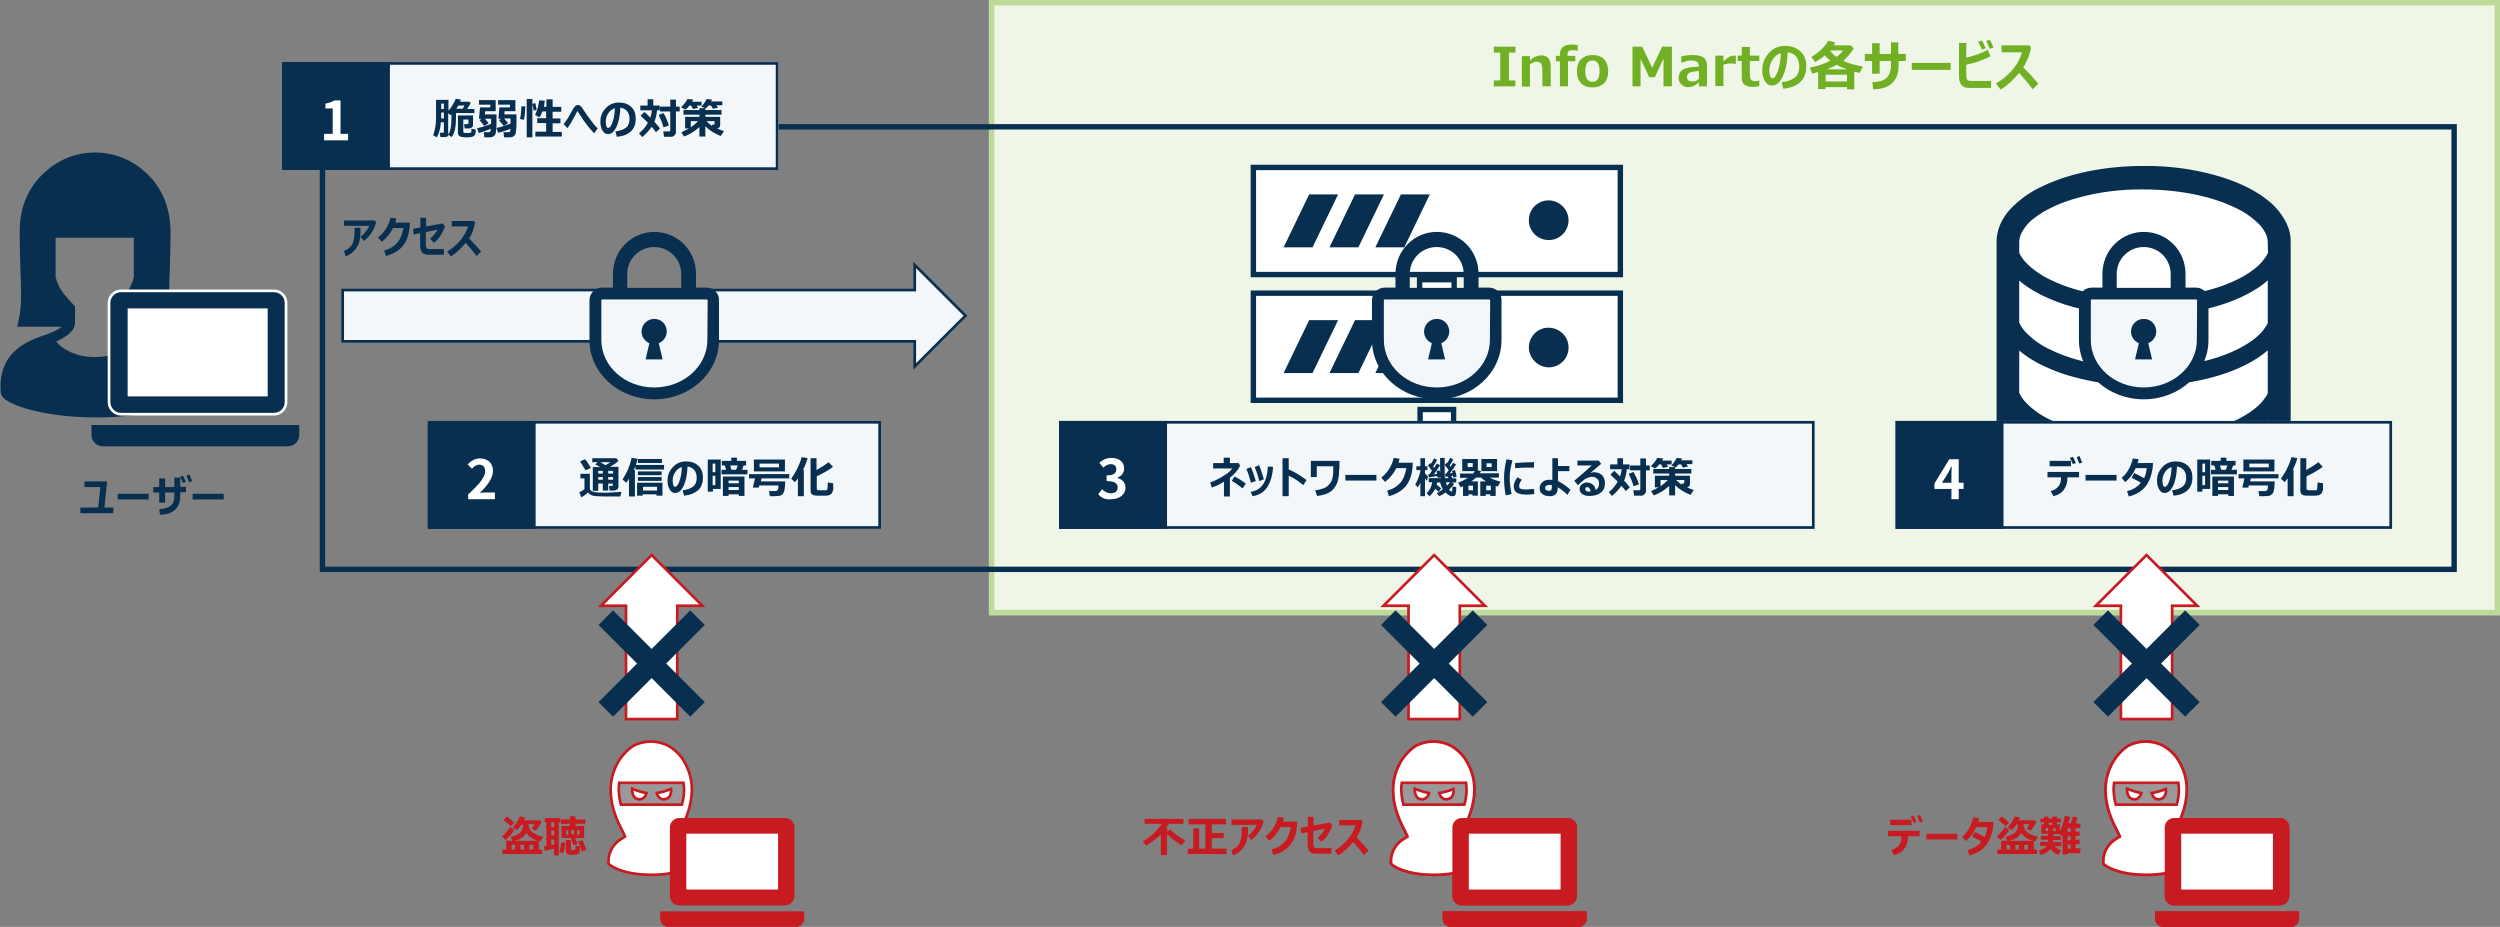<?xml version="1.0" encoding="utf-8"?>
<!-- Generator: Adobe Illustrator 23.0.3, SVG Export Plug-In . SVG Version: 6.00 Build 0)  -->
<svg version="1.1" id="レイヤー_1" xmlns="http://www.w3.org/2000/svg" xmlns:xlink="http://www.w3.org/1999/xlink" x="0px"
	 y="0px" viewBox="0 0 926.5 343.5" style="enable-background:new 0 0 926.5 343.5;" xml:space="preserve">
<rect x="0" y="0" width="926.5" height="343.5" fill="#808080" stroke="none"/>
<style type="text/css">
	.st0{fill:#F0F6E7;}
	.st1{fill:none;stroke:#BDDA99;stroke-width:2;}
	.st2{fill:none;}
	.st3{fill:none;stroke:#082F50;stroke-width:2;}
	.st4{fill:#082F50;stroke:#082F50;}
	.st5{fill:#FFFFFF;}
	.st6{fill:#082F50;stroke:#FFFFFF;}
	.st7{enable-background:new    ;}
	.st8{fill:#082F50;}
	.st9{fill:#F3F7F9;}
	.st10{fill:none;stroke:#082F50;}
	.st11{fill:#999999;}
	.st12{fill:#FFFFFF;stroke:#C71B21;}
	.st13{fill:#C71B21;stroke:#C71B21;}
	.st14{fill:#C71B21;}
	.st15{fill:#71B024;}
	.st16{fill:#FFFFFF;stroke:#082F50;stroke-width:2;}
</style>
<g id="hackingImg" transform="translate(-256.5 -792)">
	<g id="長方形_1821" transform="translate(623 792)">
		<rect class="st0" width="560" height="228"/>
		<rect x="1" y="1" class="st1" width="558" height="226"/>
	</g>
	<g id="長方形_1728" transform="translate(375 838)">
		<rect class="st2" width="792" height="166"/>
		<rect x="1" y="1" class="st3" width="790" height="164"/>
	</g>
	<g id="グループ_102">
		<g id="女子アイコン" transform="translate(257 849)">
			<path id="パス_456" class="st4" d="M67.5,77.8c-1.7-3.1-4.3-5.7-7.5-7.3c-2.4-1.3-5-2.3-7.6-3.2c-1.7-0.6-3.3-1.4-4.8-2.3
				c-0.6-0.4-1.2-0.8-1.6-1.3c0,0,0,0,0,0H63l-0.4-1.8c-0.7-3.3-1-6.7-0.9-10c0-5.7,0.5-12.8,0.5-22.8c0-10.1-4-17.5-9.5-22.2
				C42.4-2.3,27-2.3,16.8,6.9C11.3,11.6,7.2,18.9,7.3,29l0,0c0,0,0,0,0,0c0,10,0.5,17.1,0.5,22.8c0.1,3.4-0.2,6.7-0.9,10l-0.4,1.8
				h17.1c0,0.1-0.1,0.1-0.1,0.2c-0.9,0.8-1.8,1.5-2.9,2c-1.1,0.6-2.2,1.1-3.4,1.5c-2.6,0.9-6.8,2.2-10.4,4.9
				c-1.9,1.5-3.6,3.3-4.7,5.5c-1.3,2.6-2,5.6-1.9,8.5c0,0.7,0,1.4,0.1,2.2c0,0.4,0.2,0.8,0.4,1.2c0.4,0.6,1,1.1,1.6,1.4
				c1.5,0.9,3,1.6,4.7,2.2c5.9,2.1,15.8,4,27.9,4c8.2,0.1,16.3-0.9,24.2-2.9c2.4-0.6,4.8-1.5,7.1-2.6c0.8-0.4,1.5-0.8,2.1-1.4
				c0.3-0.2,0.5-0.5,0.7-0.8c0.2-0.3,0.4-0.8,0.4-1.2c0.1-0.7,0.1-1.5,0.1-2.2C69.5,83.3,68.8,80.4,67.5,77.8z M49.2,70.3
				c-1.5,1.6-3.3,2.9-5.3,3.7c-2.9,1.2-6,1.9-9.2,1.8c-4,0.1-8-0.9-11.4-3c-1.2-0.7-2.2-1.6-3.1-2.6c-0.2-0.3-0.5-0.5-0.7-0.8
				c1.3-0.6,2.6-1.2,3.8-2c0.8-0.5,1.6-1.1,2.3-1.9c0.3-0.3,0.6-0.7,0.8-1.2c0.2-0.5,0.4-1,0.4-1.5v-6.1l-0.4-0.4
				c-1.3-1.4-2.6-2.8-3.8-4.3c-1.5-1.9-2.5-4.1-3-6.4V30.6h30v15.1c-0.5,2.3-1.5,4.5-3,6.4c-1.2,1.5-2.4,2.9-3.8,4.3l-0.4,0.4V63
				c0,0.5,0.1,1,0.4,1.4c0.4,0.7,0.9,1.4,1.6,1.9c1,0.8,2.1,1.6,3.3,2.2c0.7,0.4,1.4,0.7,2.1,1C49.7,69.8,49.5,70.1,49.2,70.3z"/>
		</g>
		<g id="グループ_14" transform="translate(294.906 897.8)">
			<rect id="長方形_1803" x="9.5" y="6.3" class="st5" width="58" height="39"/>
			<g id="ノートパソコンのアイコン素材3" transform="translate(-4 2)">
				<path id="パス_457" class="st6" d="M10.4,45.7h56.8c2.4,0,4.4-2,4.4-4.4V4.4c0-2.4-2-4.4-4.4-4.4H10.4C8,0,6,2,6,4.4v36.8
					C6,43.7,8,45.7,10.4,45.7z M13.4,7h50.9v31.6H13.4V7z"/>
				<path id="パス_458" class="st4" d="M0,50.2v3.2c0,2.1,1.7,3.7,3.7,3.7h68.6c2.1,0,3.7-1.7,3.7-3.7v-3.2H0z"/>
			</g>
		</g>
	</g>
	<g class="st7">
		<path class="st8" d="M298.5,982.2h-12.2v-2.1h6.6l0.8-7.6h-5.9v-2.1h8.4l-1,9.7h3.3V982.2z"/>
		<path class="st8" d="M311.6,977.1h-11.5v-2.1h11.5V977.1z"/>
		<path class="st8" d="M323.3,972.4h2.1v2h-2.1v1.4c0,2.2-0.6,3.9-1.9,5.1c-1.3,1.2-3.1,1.8-5.6,1.9l-0.3-2.1
			c2.1-0.1,3.5-0.6,4.4-1.4s1.2-2,1.2-3.4v-1.4h-3.4v3.8h-2.2v-3.8h-2.2v-2h2.2v-3.2h2.2v3.2h3.4v-3.5h2.2V972.4z M325.4,970.6
			l-1.1,0.4c-0.3-0.8-0.7-1.5-1.1-2.3l1.1-0.4C324.8,969.2,325.1,969.9,325.4,970.6z M327.7,970.3l-1.1,0.4c-0.4-1-0.7-1.7-1-2.4
			l1.1-0.4C327,968.7,327.4,969.5,327.7,970.3z"/>
		<path class="st8" d="M339.4,977.1h-11.5v-2.1h11.5V977.1z"/>
	</g>
	<g id="長方形_1804" transform="translate(415 948)">
		<rect class="st9" width="168" height="40"/>
		<rect x="0.5" y="0.5" class="st10" width="167" height="39"/>
	</g>
	<g class="st7">
		<path class="st8" d="M486.8,974.3l-0.4,1.7c-0.1,0-0.2,0-0.3,0l-4.9,0c-2.3,0-4-0.1-5-0.3c-0.8-0.3-1.4-0.7-1.8-1.2
			c-0.8,0.8-1.7,1.4-2.5,1.8l-0.7-1.9c0.7-0.3,1.3-0.6,1.9-1.1v-4h-1.5v-1.7h3.5v5.3c0,0.3,0.1,0.6,0.3,0.8c0.2,0.2,0.4,0.4,0.8,0.5
			s0.8,0.2,1.5,0.3c0.6,0,1.9,0.1,3.6,0.1C484.1,974.4,485.9,974.4,486.8,974.3z M475.5,965.4l-2,0.9c-0.2-0.4-0.9-1.5-2-3.3
			l1.8-0.8C474,962.9,474.7,964,475.5,965.4z M483.7,971.2h-1.8v2.6h-2v-2.6h-1.7v2.7h-2v-8.8h2.7c-0.2-0.1-0.8-0.5-1.8-1l0.9-0.8
			h-2v-1.5h8.9l0.8,1c-0.9,0.9-2,1.6-3.2,2.2h3.2v7.4c0,0.4-0.2,0.8-0.5,1c-0.3,0.2-0.8,0.4-1.3,0.4h0l-1.5,0l-0.2-1.7h1
			c0.3,0,0.4-0.1,0.4-0.4V971.2z M479.9,967.5v-1h-1.7v1H479.9z M478.2,969.8h1.7v-1h-1.7V969.8z M479,963.3l1.9,1.1
			c0.6-0.3,1.2-0.7,1.8-1.1H479z M481.9,966.5v1h1.8v-1H481.9z M481.9,969.8h1.8v-1h-1.8V969.8z"/>
		<path class="st8" d="M491.7,976h-2.1v-6.6c-0.3,0.5-0.6,1-1,1.5l-1.4-1.2c0.6-0.9,1.2-2,1.9-3.4c0.6-1.4,1.1-2.9,1.5-4.6l2.2,0.3
			c-0.3,1.5-0.8,2.9-1.4,4.2h0.4V976z M502.6,966h-10.6v-1.7h10.6V966z M499.9,975.2h-5.2v0.5h-2.1v-4.8h9.4v4.8h-2.2V975.2z
			 M501.8,963.6h-8.9v-1.5h8.9V963.6z M501.7,968.1h-8.8v-1.4h8.8V968.1z M501.7,970.2h-8.8v-1.4h8.8V970.2z M494.8,973.8h5.2v-1.4
			h-5.2V973.8z"/>
		<path class="st8" d="M510,975.7l-0.5-2c1.7-0.2,3-0.7,3.9-1.4c0.9-0.7,1.3-1.8,1.3-3.2c0-1.2-0.3-2.2-0.9-2.9s-1.5-1.2-2.5-1.3
			c-0.1,2.9-0.6,5.3-1.4,7.1c-0.9,1.8-1.9,2.7-3.2,2.7c-0.8,0-1.5-0.4-2-1.3c-0.5-0.8-0.8-1.9-0.8-3.2V970c0-1.8,0.6-3.4,1.9-4.8
			c1.2-1.4,2.8-2.1,4.7-2.2h0.3c1.8,0,3.3,0.5,4.5,1.6s1.7,2.5,1.7,4.4c0,2-0.6,3.6-1.8,4.7C513.9,974.8,512.2,975.5,510,975.7z
			 M509.2,965.1c-1,0.3-1.8,0.9-2.4,1.8c-0.7,1-1,2-1,3.2c0,0.6,0.1,1.1,0.2,1.6s0.4,0.7,0.7,0.7c0.6,0,1.1-0.7,1.6-2.1
			C508.8,969,509.1,967.2,509.2,965.1z"/>
		<path class="st8" d="M523.5,973.2h-2.8v1h-1.9v-11.9h4.8V973.2z M521.6,967v-3.2h-1v3.2H521.6z M521.6,971.8v-3.5h-1v3.5H521.6z
			 M525.6,966.1l-0.5-1.6H524v-1.7h3.5v-1.2h2.1v1.2h3.4v1.7h-0.9l-0.6,1.6h2v1.7h-9.6v-1.7H525.6z M530.3,975.2h-3.8v0.6h-2.1v-7.2
			h8v7.2h-2.1V975.2z M530.3,971.1v-1h-3.8v1H530.3z M526.5,973.6h3.8v-1.1h-3.8V973.6z M527.1,964.5l0.5,1.6h1.7l0.6-1.6H527.1z"/>
		<path class="st8" d="M547.5,970.3c0,1.2-0.1,2.2-0.2,2.9s-0.3,1.3-0.5,1.6c-0.2,0.3-0.4,0.5-0.8,0.7c-0.3,0.2-0.6,0.3-0.9,0.3
			s-1,0.1-2.2,0.1h-1.1l-0.3-1.9h2.3c0.4,0,0.7-0.1,0.9-0.4c0.2-0.2,0.3-0.8,0.3-1.7h-7.1l-0.2,0.8h-2.2l0.8-3.4h-2.2v-1.6H549v1.6
			h-10.3l-0.2,1.1H547.5z M547.4,966.7h-11.5v-4.4h11.5V966.7z M545.2,965.2v-1.4H538v1.4H545.2z"/>
		<path class="st8" d="M554.4,975.9h-2.2v-6.6c-0.3,0.4-0.7,0.9-1.1,1.4l-1.4-1.3c0.5-0.6,1.1-1.6,2-3.2c0.8-1.6,1.5-3.2,1.9-4.8
			l2.2,0.4c-0.4,1.5-1,3-1.7,4.3h0.3V975.9z M565.1,973.8c0,0.5-0.2,0.9-0.5,1.2s-0.7,0.5-1.1,0.6c-0.4,0.1-1.2,0.1-2.4,0.1
			c-1.5,0-2.5,0-2.9-0.1c-0.4-0.1-0.7-0.3-1-0.6c-0.2-0.3-0.3-0.7-0.3-1.2v-12h2.2v4.4c2.1-1.2,3.6-2.2,4.5-2.9l1.6,1.7
			c-1.4,1.1-3.4,2.3-6,3.5v4.6c0,0.2,0.1,0.4,0.3,0.5s0.8,0.1,1.8,0.1c0.1,0,0.5,0,1.3,0c0.3,0,0.5-0.1,0.5-0.4
			c0.1-0.2,0.1-1.1,0.2-2.5l2,0.3V973.8z"/>
	</g>
	<rect id="長方形_1805" x="415" y="948" class="st8" width="40" height="40"/>
	<g class="st7">
		<path class="st5" d="M429.9,975.3c4-3.6,6.4-6.4,6.4-8.7c0-1.5-0.8-2.4-2.2-2.4c-1.1,0-2,0.7-2.7,1.5l-1.6-1.6
			c1.4-1.4,2.7-2.2,4.7-2.2c2.8,0,4.7,1.8,4.7,4.6c0,2.7-2.2,5.6-4.9,8.2c0.7-0.1,1.7-0.2,2.4-0.2h3.2v2.5h-9.9V975.3z"/>
	</g>
	<g id="合体_2" transform="translate(6356 5957) rotate(90)">
		<path class="st9" d="M-5038.5,5972.5h-19V5761v-0.5h-0.5h-8.8l18.8-18.8l18.8,18.8h-8.8h-0.5v0.5V5972.5z"/>
		<path class="st8" d="M-5039,5972v-211v-1h1h7.6l-17.6-17.6l-17.6,17.6h7.6h1v1v211H-5039 M-5038,5973h-20v-212h-10l20-20l20,20
			h-10V5973z"/>
	</g>
	<g id="グループ_20" transform="translate(-9 -94.5)">
		<path id="パス_464" class="st5" d="M487,996.9h41.6v19.8c0,0-2.8,14.7-18.1,14.7s-21.6-10.1-21.6-10.1l-1.9-7.6L487,996.9z"/>
		<g id="無料の南京錠アイコン4" transform="translate(486.955 996.89)">
			<path id="パス_491" class="st9" d="M-0.4-1.3H42V19c0,0-1.3,14.9-19,16S-0.4,19-0.4,19V-1.3z"/>
			<path id="パス_463" class="st8" d="M21,7.8c-2.6,0-4.7,2.1-4.7,4.7c0,1.9,1.2,3.6,2.9,4.3l-1.4,6h6.3l-1.4-6
				c2.4-1,3.6-3.7,2.6-6.1C24.7,9,23,7.8,21,7.8z"/>
			<path id="パス_462" class="st8" d="M40.4-3.8h-3.9v-5.1c0-4.1-1.6-8.1-4.5-11c-6-6-15.7-6.1-21.7-0.1c0,0-0.1,0.1-0.1,0.1
				c-2.9,2.9-4.5,6.9-4.5,11v5.1H1.7C-0.9-3.8-3-1.7-3,0.9c0,0,0,0,0,0v14.7c0,12.2,10.7,22,24,22s24-9.8,24-22V0.9
				C45.1-1.7,43-3.8,40.4-3.8C40.4-3.8,40.4-3.8,40.4-3.8z M11-8.8c0-2.7,1-5.2,2.9-7.1c3.9-3.9,10.2-3.9,14.1-0.1c0,0,0,0,0.1,0.1
				c1.9,1.9,2.9,4.5,2.9,7.1v5.1H11L11-8.8z M40.7,15.6c0,9.7-8.8,17.6-19.7,17.6S1.4,25.3,1.4,15.6V0.9c0-0.2,0.1-0.3,0.3-0.3
				c0,0,0,0,0,0h38.8c0.2,0,0.3,0.1,0.3,0.3L40.7,15.6z"/>
		</g>
	</g>
	<g class="st7">
		<path class="st8" d="M390.1,876.4v0.4c0,1.1,0,2-0.1,2.7c0,0.7-0.2,1.5-0.4,2.3c-0.2,0.8-0.6,1.5-1.1,2.2
			c-0.5,0.7-1.1,1.3-1.7,1.8c-0.6,0.5-1.4,0.9-2.2,1.2L384,885c1.5-0.6,2.6-1.5,3.1-2.6c0.5-1.1,0.8-2.6,0.8-4.5l0-1.5H390.1z
			 M395.9,874.3c-0.1,0.4-0.3,1.1-0.7,2.1c-0.4,1-1,1.9-1.7,2.8s-1.5,1.6-2.2,2.1l-1.2-1.6c0.7-0.4,1.3-1,1.9-1.8s1.1-1.5,1.4-2.2
			H384v-2h11.3L395.9,874.3z"/>
		<path class="st8" d="M408.4,874.4l-0.1,1.5c-0.2,2.9-1,5.3-2.4,7.1c-1.4,1.8-3.5,3.1-6.4,3.9l-0.6-2.1c2-0.5,3.5-1.4,4.7-2.7
			s2-3.2,2.4-5.6h-3.8c-1.1,2.1-2.5,3.8-4.2,5.1l-1.4-1.6c2.3-1.8,3.9-4.2,4.6-7.3l2.2,0.3c-0.2,0.6-0.3,1.1-0.4,1.5H408.4z"/>
		<path class="st8" d="M421.4,876c-0.9,2.4-2.2,4.4-4,6l-1.5-1.5c1.1-1,2-2.1,2.8-3.4l-4.4,0.9v4.7c0,0.5,0.1,0.9,0.3,1.2
			c0.2,0.3,0.5,0.4,1.1,0.4h5.3v2.1h-5.8c-1.1,0-1.9-0.3-2.3-0.9c-0.5-0.6-0.7-1.5-0.7-2.7v-4.4l-2.4,0.5l-0.2-2.1l2.7-0.5v-3.6h2.1
			v3.2l6.2-1.1L421.4,876z"/>
		<path class="st8" d="M434.8,885.2l-1.7,1.7c-0.7-1-2-2.6-4-4.9c-1.8,2.2-3.7,3.9-5.5,5l-1.4-1.8c1.7-1,3.3-2.3,4.7-3.9
			c1.4-1.6,2.4-3.4,3.1-5.4l-6.1,0v-2h8.2l0.5,0.6c-0.3,1.3-0.6,2.4-0.9,3.3c-0.3,0.8-0.8,1.7-1.3,2.6
			C432.1,882.1,433.6,883.8,434.8,885.2z"/>
	</g>
	<g id="グループ_17" transform="translate(-9.191 -48.034)">
		<g id="悪い忍者のフリーアイコン" transform="translate(491.191 1115.034)">
			<rect id="長方形_1807" x="4" y="14" class="st11" width="24" height="11"/>
			<path id="パス_453" class="st12" d="M10.7,21.1c2.7,0.8,3.4-2.2,3.4-2.2c-1.8-0.3-3.6-0.9-5.3-1.6C8.8,17.4,8.5,20.4,10.7,21.1
				z"/>
			<path id="パス_454" class="st12" d="M17.9,18.9c0,0,0.7,3,3.4,2.2c2.3-0.7,1.9-3.7,1.9-3.7C21.5,18.1,19.7,18.6,17.9,18.9z"/>
			<path id="パス_455" class="st12" d="M30.9,40.1c-0.7-1.4-1.8-2.7-3.1-3.6c-0.5-0.4-1-0.7-1.3-0.9c-0.2-0.1-0.3-0.2-0.4-0.3
				l-0.1-0.1c-0.2-0.2-0.3-0.3-0.4-0.4c0,0,0,0,0,0c0-0.1,0.1-0.2,0.1-0.3c0.2-0.4,0.3-0.8,0.5-1.1c1.2-2.1,2.2-4.3,3-6.6
				c1.1-3,1.7-6.1,1.7-9.3c0-4.3-1.4-8.4-3.9-11.9c-1.3-1.7-2.9-3.1-4.8-4.2c-4.1-2.1-8.9-2.1-13,0C6.6,3.2,4.4,5.6,3,8.5
				c-1.4,2.8-2.2,6-2.2,9.2c0,3.2,0.6,6.3,1.7,9.3c0.8,2.3,1.9,4.5,3,6.6c0.2,0.4,0.4,0.8,0.6,1.3c0,0,0,0.1,0,0.1
				C6,35,5.9,35.2,5.7,35.3c0,0-0.2,0.1-0.3,0.2c-0.3,0.2-0.8,0.5-1.4,0.9c-1,0.7-1.9,1.7-2.6,2.8c-0.9,1.5-1.4,3.2-1.4,5v0.9
				l0.6,0.5c0.3,0.2,4.5,3.6,15.3,3.6c10.7,0,15-3.4,15.3-3.6l0.6-0.5v-0.9C31.9,42.8,31.5,41.4,30.9,40.1z M4.6,23.2
				c-0.5-1.8-0.7-3.7-0.8-5.6c0-0.8,0.1-1.7,0.2-2.5h23.8c0.1,0.8,0.2,1.7,0.2,2.5c0,1.9-0.3,3.8-0.8,5.6H4.6z"/>
		</g>
		<g id="グループ_15" transform="translate(510.844 1143.684)">
			<rect id="長方形_1803-2" x="6.6" y="2.8" class="st5" width="39.8" height="27.1"/>
			<g id="ノートパソコンのアイコン素材3-2">
				<path id="パス_457-2" class="st13" d="M6.6,31.4h39.1c1.7,0,3-1.4,3.1-3V3c0-1.7-1.4-3-3.1-3H6.6c-1.7,0-3,1.4-3,3v25.3
					C3.6,30.1,4.9,31.4,6.6,31.4z M8.7,4.8h35v21.7h-35V4.8z"/>
				<path id="パス_458-2" class="st13" d="M0,34.6v2.2c0,1.4,1.2,2.6,2.6,2.6h47.2c1.4,0,2.6-1.2,2.6-2.6v-2.2H0z"/>
			</g>
		</g>
	</g>
	<g class="st7">
		<path class="st14" d="M447.1,1099.5c-0.3,0.6-0.8,1.3-1.4,2c-0.6,0.7-1.2,1.3-1.8,1.8l-1.4-1.3c1.2-1,2.2-2.2,3-3.5L447.1,1099.5z
			 M457.4,1108.5h-14.7v-1.7h1.4v-3.2h12.1v3.2h1.2V1108.5z M447.1,1096.8l-1.3,1.4c-0.7-0.7-1.6-1.5-2.7-2.3l1.2-1.3
			c0.2,0.1,0.7,0.5,1.4,1C446.3,1096.2,446.8,1096.6,447.1,1096.8z M452.4,1097.5c0,0.1,0,0.2,0,0.3c0.2,2.2,2,3.6,5.4,4.3l-1,1.7
			c-1.1-0.2-2.2-0.6-3.1-1.1c-0.9-0.5-1.6-1.2-2.1-2c-0.9,1.6-2.6,2.6-5.2,3l-0.6-1.6c1.7-0.4,2.8-0.9,3.5-1.6
			c0.7-0.7,1-1.7,1.1-2.9h-0.6c-0.5,0.7-1,1.4-1.8,2l-1.5-1c1.2-1.2,2.1-2.6,2.6-4l2,0.3c-0.1,0.3-0.2,0.7-0.4,1.1h5.9l0.6,0.5
			c-0.2,0.5-0.5,1.1-1,1.8c-0.5,0.7-0.8,1.2-1.1,1.5l-1.6-0.6c0.4-0.5,0.8-1.1,1.1-1.8H452.4z M446.1,1106.8h1.3v-1.7h-1.3V1106.8z
			 M449.4,1106.8h1.3v-1.7h-1.3V1106.8z M452.7,1106.8h1.4v-1.7h-1.4V1106.8z"/>
		<path class="st14" d="M461.9,1106.5c-1.4,0.4-2.6,0.6-3.5,0.8l-0.3-1.7c0.2,0,0.5-0.1,0.9-0.1v-8.8h-0.6v-1.5h5.8v1.5h-0.6v12.3
			h-1.8V1106.5z M460.8,1096.7v1.8h1.1v-1.8H460.8z M460.8,1099.8v1.8h1.1v-1.8H460.8z M460.8,1105.2c0.4-0.1,0.7-0.1,1.1-0.2v-1.9
			h-1.1V1105.2z M466,1104.3c-0.2,1.8-0.4,3.1-0.7,3.9l-1.5-0.4c0.4-1.3,0.6-2.5,0.6-3.6L466,1104.3z M470.6,1104.8l-1.5,0.5l-1-2.5
			l0.7-0.2h-4.2v-4.5h3.1v-0.8h-3.3v-1.6h3.3v-1.2h2.1v1.2h3.6v1.6h-3.6v0.8h3.2v4.5h-3.3C470,1103.4,470.3,1104.1,470.6,1104.8z
			 M467.1,1101.3v-1.6h-0.8v1.6H467.1z M471.4,1107.3c0,0.4-0.1,0.7-0.3,0.9c-0.2,0.2-0.4,0.4-0.8,0.5c-0.3,0.1-0.9,0.1-1.6,0.1
			c-0.5,0-0.9,0-1.3-0.1c-0.4,0-0.7-0.2-0.9-0.4s-0.3-0.6-0.3-1v-4h1.9v3.4c0,0.2,0.1,0.4,0.3,0.4h0.9c0.2,0,0.3-0.1,0.4-0.3
			s0.1-0.6,0.1-1.4l1.6,0.2V1107.3z M468.3,1099.6v1.6h0.9v-1.6H468.3z M471.3,1101.3v-1.6h-0.9v1.6H471.3z M473.8,1107l-1.7,0.5
			c-0.1-0.4-0.3-1.1-0.6-1.9c-0.3-0.9-0.6-1.5-0.8-1.8l1.6-0.5c0.2,0.4,0.5,1,0.8,1.8C473.4,1105.8,473.7,1106.5,473.8,1107z"/>
	</g>
	<g id="合体_4" transform="translate(5546 -4744)">
		<path class="st5" d="M-5038.5,5802.5h-19V5761v-0.5h-0.5h-8.8l18.8-18.8l18.8,18.8h-8.8h-0.5v0.5V5802.5z"/>
		<path class="st14" d="M-5039,5802v-41v-1h1h7.6l-17.6-17.6l-17.6,17.6h7.6h1v1v41H-5039 M-5038,5803h-20v-42h-10l20-20l20,20h-10
			V5803z"/>
	</g>
	<path id="合体_5" class="st8" d="M478.3,1052.2l14.3-14.3l-14.3-14.3l5.4-5.4l14.3,14.3l14.3-14.3l5.4,5.4l-14.3,14.3l14.3,14.3
		l-5.4,5.4l-14.3-14.3l-14.3,14.3L478.3,1052.2z"/>
	<g class="st7">
		<path class="st15" d="M818.1,824h-8v-2.2h2.4v-10.3h-2.4v-2.2h8v2.2h-2.4v10.3h2.4V824z"/>
		<path class="st15" d="M831.1,824h-3v-5.6c0-1.6-0.2-2.6-0.5-2.9s-0.9-0.6-1.7-0.6c-0.7,0-1.4,0.3-2.4,0.9v8.3h-3v-11.3h3v1.6
			c0.9-0.8,1.7-1.3,2.3-1.5s1.2-0.4,1.8-0.4c2.4,0,3.6,1.4,3.6,4.2V824z"/>
		<path class="st15" d="M840.9,810.8L840.9,810.8c-0.6-0.1-1.1-0.2-1.5-0.2c-0.8,0-1.3,0.1-1.6,0.4s-0.4,0.8-0.4,1.5v0.2h2.9v2h-2.7
			v9.3h-3v-9.3h-1.5v-2h1.5v-0.4c0-2.5,1.4-3.8,4.2-3.8c0.9,0,1.7,0.1,2.4,0.2V810.8z"/>
		<path class="st15" d="M846.7,824.4c-1.8,0-3.3-0.5-4.3-1.6s-1.5-2.5-1.5-4.4c0-1.9,0.5-3.4,1.5-4.4s2.4-1.6,4.3-1.6
			c1.8,0,3.3,0.5,4.3,1.6s1.5,2.5,1.5,4.4c0,1.9-0.5,3.4-1.5,4.4S848.5,824.4,846.7,824.4z M846.7,814.4c-1.8,0-2.7,1.3-2.7,4
			c0,2.6,0.9,3.9,2.7,3.9c1.8,0,2.6-1.3,2.6-3.9C849.3,815.7,848.4,814.4,846.7,814.4z"/>
		<path class="st15" d="M876.2,824H873v-10.3l-3.2,6.9h-2.1l-3.2-6.8V824h-3v-14.7h3.6l3.7,7.8l3.7-7.8h3.6V824z"/>
		<path class="st15" d="M889.1,824h-3v-1.5c-0.9,0.8-1.7,1.3-2.2,1.5s-1.2,0.3-1.8,0.3c-1,0-1.8-0.3-2.5-1s-1-1.5-1-2.5
			c0-1.3,0.5-2.2,1.4-2.9s3-1.1,6.1-1.2v-0.3c0-0.7-0.2-1.2-0.7-1.5s-1.3-0.5-2.4-0.5c-0.8,0-1.9,0.3-3.3,0.9h-0.1v-2.4
			c1.5-0.4,2.9-0.5,4.1-0.5c1.9,0,3.3,0.3,4.1,0.9s1.3,1.6,1.3,2.9V824z M886.1,821.2v-2.9c-2,0.2-3.2,0.4-3.7,0.8s-0.7,0.8-0.7,1.4
			c0,0.6,0.2,1.1,0.5,1.3s0.9,0.4,1.6,0.4C884.6,822.3,885.4,821.9,886.1,821.2z"/>
		<path class="st15" d="M899.8,815.7L899.8,815.7c-0.5-0.1-1-0.2-1.7-0.2c-1.1,0-2,0.2-2.9,0.5v7.9h-3v-11.3h3v2.1
			c0.9-0.8,1.7-1.4,2.3-1.7s1.2-0.4,1.7-0.4c0.2,0,0.4,0,0.6,0V815.7z"/>
		<path class="st15" d="M908.5,823.9c-0.8,0.2-1.7,0.3-2.6,0.3c-1.3,0-2.3-0.3-3-0.9s-0.9-1.5-0.9-2.8v-5.9h-1.5v-2h1.5v-3.2h3v3.2
			h3.5v2H905v4.7c0,1.2,0.2,2,0.5,2.3s0.8,0.5,1.5,0.5c0.5,0,0.9-0.1,1.4-0.3h0.1V823.9z"/>
		<path class="st15" d="M917.4,824.9l-0.6-2.4c2.2-0.3,3.8-0.9,4.9-1.8s1.6-2.3,1.6-4.1c0-1.5-0.4-2.7-1.1-3.6s-1.8-1.4-3.2-1.6
			c-0.1,3.6-0.7,6.6-1.8,8.9s-2.4,3.4-4,3.4c-1.1,0-1.9-0.5-2.6-1.6s-1-2.4-1-4.1v-0.2c0-2.3,0.8-4.2,2.3-6s3.5-2.7,5.9-2.8h0.3
			c2.3,0,4.1,0.7,5.6,2s2.2,3.2,2.2,5.5c0,2.5-0.7,4.5-2.2,5.9S920.2,824.6,917.4,824.9z M916.5,811.7c-1.2,0.3-2.2,1.1-3,2.3
			s-1.3,2.5-1.3,4.1c0,0.7,0.1,1.4,0.3,2s0.5,0.9,0.9,0.9c0.7,0,1.4-0.9,2-2.7S916.4,814.3,916.5,811.7z"/>
		<path class="st15" d="M940.9,824.3h-7.9v0.7h-2.7l0-6.3c-0.6,0.2-1.3,0.3-2.2,0.6l-0.9-2.2c3-0.6,5.5-1.5,7.6-2.6
			c-0.8-0.6-1.5-1.3-2-2c-1,0.9-2.2,1.7-3.6,2.5l-1.4-1.9c1.2-0.7,2.4-1.6,3.6-2.7s2-2.2,2.6-3.3l2.6,0.6c-0.2,0.4-0.3,0.7-0.5,1.1
			h6.3l1.1,1.1c-1,1.7-2.3,3.3-3.9,4.7c1,0.4,2.1,0.8,3.1,1.1s2.4,0.6,4.2,1l-1.2,2.3c-0.6-0.1-1.3-0.3-2-0.4v6.5h-2.7V824.3z
			 M933.1,822.2h7.9v-2.5h-7.9V822.2z M933.5,817.7l7.5,0c-1.5-0.5-2.7-1-3.8-1.7C936.2,816.6,934.9,817.2,933.5,817.7z
			 M937.1,813.1c1-0.7,1.8-1.5,2.4-2.4h-4.8C935.4,811.7,936.2,812.5,937.1,813.1z"/>
		<path class="st15" d="M960.1,812h2.7v2.6h-2.7v1.8c0,2.8-0.8,4.9-2.4,6.4s-3.9,2.3-7,2.3l-0.3-2.6c2.6-0.1,4.4-0.7,5.4-1.8
			s1.5-2.5,1.5-4.3v-1.8h-4.2v4.7h-2.8v-4.7h-2.7V812h2.7v-4h2.8v4h4.2v-4.3h2.7V812z"/>
		<path class="st15" d="M979.3,817.9H965v-2.6h14.4V817.9z"/>
		<path class="st15" d="M994.4,824.6h-8.1c-1.3,0-2.3-0.4-2.9-1.1s-0.9-1.9-0.9-3.4v-12.2h2.7v5.5c3.5-0.9,6.2-1.9,7.9-3l1.1,2.4
			c-0.7,0.5-2,1-3.8,1.7s-3.5,1.1-5.2,1.5v4.1c0,0.6,0.1,1.1,0.3,1.4s0.7,0.5,1.4,0.5h7.5V824.6z M992.4,809.9l-1.4,0.5
			c-0.4-0.9-0.8-1.9-1.4-2.9l1.4-0.5C991.6,808.1,992.1,809.1,992.4,809.9z M995.3,809.6l-1.4,0.5c-0.5-1.2-0.9-2.2-1.3-2.9l1.3-0.5
			C994.4,807.5,994.9,808.5,995.3,809.6z"/>
		<path class="st15" d="M1011.9,823l-2.1,2.1c-0.9-1.3-2.5-3.3-5-6.1c-2.3,2.8-4.6,4.9-6.9,6.2l-1.7-2.3c2.2-1.2,4.1-2.8,5.9-4.8
			s3-4.2,3.8-6.7l-7.6,0v-2.6h10.3l0.6,0.8c-0.3,1.7-0.7,3-1.2,4.1s-1,2.2-1.7,3.3C1008.6,819.2,1010.4,821.2,1011.9,823z"/>
	</g>
	<g id="データベースアイコン1" transform="translate(950.128 854)">
		<path id="合体_20" class="st5" d="M49.9,107V25h3.4c-0.3-0.8-0.4-1.6-0.4-2.5c0-10.2,21.9-18.5,49-18.5s49,8.3,49,18.5
			c0,0.9-0.2,1.7-0.4,2.5h0.4v82H49.9z"/>
		<path id="パス_459" class="st4" d="M153.5,21.4c-1.7-3.6-4.2-6.7-7.4-9.1c-5-3.9-11.6-6.9-19.3-9c-8.5-2.3-17.2-3.4-26-3.3
			C86.5,0,73.5,2.7,63.7,7.4c-4.5,2-8.6,4.9-12,8.5c-1.5,1.6-2.7,3.5-3.6,5.5c-0.9,2-1.3,4.2-1.3,6.3v77.9c0,2.2,0.5,4.3,1.3,6.3
			c1.7,3.6,4.2,6.7,7.4,9.1c5,3.9,11.6,6.9,19.3,9c8.5,2.3,17.2,3.4,26,3.3c14.4,0,27.4-2.7,37.1-7.4c4.5-2,8.6-4.9,12-8.5
			c1.5-1.6,2.7-3.5,3.6-5.5c0.9-2,1.3-4.2,1.3-6.3V27.8C154.9,25.6,154.4,23.4,153.5,21.4z M147.4,105.6c0,1.2-0.3,2.3-0.7,3.3
			c-1.2,2.4-2.9,4.5-5.1,6.1c-3.9,3-9.6,5.8-16.7,7.7c-7.8,2.1-15.9,3.1-24,3c-13.4,0-25.5-2.6-34-6.7c-3.6-1.6-6.9-3.9-9.6-6.7
			c-0.9-1-1.7-2.2-2.3-3.5c-0.5-1.1-0.7-2.2-0.7-3.3V92.8c4.3,4,10.4,7.1,17.6,9.5c9.4,2.9,19.1,4.3,29,4.2
			c14.2,0,27.2-2.7,36.7-7.3c3.6-1.7,6.9-3.8,9.8-6.5L147.4,105.6L147.4,105.6z M147.4,83.7c-0.6,1.3-1.4,2.4-2.3,3.5
			c-3.3,3.8-9.3,7.3-17,9.8c-8.8,2.7-18,4-27.3,4c-13.5,0-25.8-2.6-34.4-6.8c-3.7-1.6-7.1-4-9.9-7c-0.9-1-1.7-2.2-2.3-3.5V66.8
			c4.3,4,10.4,7.1,17.6,9.5c9.4,2.9,19.1,4.3,29,4.2c14.2,0,27.2-2.7,36.7-7.3c3.6-1.7,6.9-3.8,9.8-6.5V83.7z M147.4,57.7
			c-0.6,1.3-1.4,2.4-2.3,3.5c-3.3,3.8-9.3,7.3-17,9.8c-8.8,2.7-18,4-27.3,4c-13.5,0-25.8-2.6-34.4-6.8c-3.7-1.6-7.1-4-9.9-7
			c-0.9-1-1.7-2.2-2.3-3.5V40.9c4.3,4,10.4,7.1,17.6,9.5c9.4,2.9,19.1,4.3,29,4.2c14.2,0,27.2-2.7,36.7-7.3c3.6-1.7,6.9-3.8,9.8-6.5
			V57.7z M147.4,31.8c-0.6,1.3-1.4,2.4-2.3,3.5c-3.3,3.8-9.3,7.3-17,9.8c-8.8,2.7-18,4-27.3,4c-13.5,0-25.8-2.6-34.4-6.8
			c-3.7-1.7-7.1-4-9.9-7c-0.9-1-1.7-2.2-2.3-3.5v-4c0-1.2,0.3-2.3,0.7-3.3c1.2-2.4,2.9-4.5,5.1-6.1c3.9-3,9.6-5.8,16.7-7.7
			c7.8-2.1,15.9-3.1,24-3c13.4,0,25.5,2.6,34,6.7c3.6,1.6,6.9,3.9,9.6,6.7c0.9,1,1.7,2.2,2.3,3.5c0.5,1.1,0.7,2.2,0.7,3.3
			L147.4,31.8z"/>
	</g>
	<g id="長方形_1804-2" transform="translate(959 948)">
		<rect class="st9" width="184" height="40"/>
		<rect x="0.5" y="0.5" class="st10" width="183" height="39"/>
	</g>
	<g class="st7">
		<path class="st8" d="M1027,968.9h-4.3v0.2c0,1.8-0.5,3.3-1.4,4.5s-2.2,1.9-3.8,2.3l-1-1.9c1.2-0.3,2.2-0.9,2.8-1.7
			c0.7-0.8,1-1.8,1-3v-0.4h-5v-2h11.7V968.9z M1024,964.8h-7.9v-2h7.9V964.8z M1025.8,963.6l-1.1,0.4c-0.3-0.8-0.7-1.5-1.1-2.3
			l1.1-0.4C1025.2,962.2,1025.6,963,1025.8,963.6z M1028.2,963.4l-1.1,0.4c-0.4-1-0.7-1.7-1-2.4l1.1-0.4
			C1027.4,961.8,1027.8,962.5,1028.2,963.4z"/>
		<path class="st8" d="M1040.9,970.1h-11.5v-2.1h11.5V970.1z"/>
		<path class="st8" d="M1054.4,963.5c0,0.9-0.1,1.7-0.2,2.4c-0.2,1.2-0.5,2.4-0.9,3.4c-0.4,1-0.9,2-1.6,2.9
			c-0.7,0.9-1.6,1.7-2.6,2.3s-2.3,1.2-3.7,1.5l-0.6-2c2.2-0.5,3.9-1.6,5.1-3.1c-1-0.6-2.1-1.2-3.4-1.8l0.9-1.8
			c1.1,0.5,2.3,1.1,3.7,1.9c0.5-1,0.8-2.2,1-3.7h-4.1c-1,2.2-2.3,3.9-3.9,5.2l-1.3-1.6c1-0.9,1.9-1.9,2.6-3.2s1.2-2.6,1.5-4l2.2,0.3
			c-0.2,0.6-0.3,1.1-0.4,1.4H1054.4z"/>
		<path class="st8" d="M1062,975.7l-0.5-2c1.7-0.2,3-0.7,3.9-1.4c0.9-0.7,1.3-1.8,1.3-3.2c0-1.2-0.3-2.2-0.9-2.9s-1.5-1.2-2.5-1.3
			c-0.1,2.9-0.6,5.3-1.4,7.1c-0.9,1.8-1.9,2.7-3.2,2.7c-0.8,0-1.5-0.4-2-1.3c-0.5-0.8-0.8-1.9-0.8-3.2V970c0-1.8,0.6-3.4,1.9-4.8
			c1.2-1.4,2.8-2.1,4.7-2.2h0.3c1.8,0,3.3,0.5,4.5,1.6s1.7,2.5,1.7,4.4c0,2-0.6,3.6-1.8,4.7C1066,974.8,1064.3,975.5,1062,975.7z
			 M1061.3,965.1c-1,0.3-1.8,0.9-2.4,1.8c-0.7,1-1,2-1,3.2c0,0.6,0.1,1.1,0.2,1.6s0.4,0.7,0.7,0.7c0.6,0,1.1-0.7,1.6-2.1
			C1060.9,969,1061.2,967.2,1061.3,965.1z"/>
		<path class="st8" d="M1075.5,973.2h-2.8v1h-1.9v-11.9h4.8V973.2z M1073.7,967v-3.2h-1v3.2H1073.7z M1073.7,971.8v-3.5h-1v3.5
			H1073.7z M1077.6,966.1l-0.5-1.6h-1.1v-1.7h3.5v-1.2h2.1v1.2h3.4v1.7h-0.9l-0.6,1.6h2v1.7h-9.6v-1.7H1077.6z M1082.3,975.2h-3.8
			v0.6h-2.1v-7.2h8v7.2h-2.1V975.2z M1082.3,971.1v-1h-3.8v1H1082.3z M1078.5,973.6h3.8v-1.1h-3.8V973.6z M1079.2,964.5l0.5,1.6h1.7
			l0.6-1.6H1079.2z"/>
		<path class="st8" d="M1099.5,970.3c0,1.2-0.1,2.2-0.2,2.9s-0.3,1.3-0.5,1.6c-0.2,0.3-0.4,0.5-0.8,0.7c-0.3,0.2-0.6,0.3-0.9,0.3
			s-1,0.1-2.2,0.1h-1.1l-0.3-1.9h2.3c0.4,0,0.7-0.1,0.9-0.4c0.2-0.2,0.3-0.8,0.3-1.7h-7.1l-0.2,0.8h-2.2l0.8-3.4h-2.2v-1.6h14.8v1.6
			h-10.3l-0.2,1.1H1099.5z M1099.4,966.7h-11.5v-4.4h11.5V966.7z M1097.3,965.2v-1.4h-7.2v1.4H1097.3z"/>
		<path class="st8" d="M1106.5,975.9h-2.2v-6.6c-0.3,0.4-0.7,0.9-1.1,1.4l-1.4-1.3c0.5-0.6,1.1-1.6,2-3.2c0.8-1.6,1.5-3.2,1.9-4.8
			l2.2,0.4c-0.4,1.5-1,3-1.7,4.3h0.3V975.9z M1117.2,973.8c0,0.5-0.2,0.9-0.5,1.2s-0.7,0.5-1.1,0.6c-0.4,0.1-1.2,0.1-2.4,0.1
			c-1.5,0-2.5,0-2.9-0.1c-0.4-0.1-0.7-0.3-1-0.6c-0.2-0.3-0.3-0.7-0.3-1.2v-12h2.2v4.4c2.1-1.2,3.6-2.2,4.5-2.9l1.6,1.7
			c-1.4,1.1-3.4,2.3-6,3.5v4.6c0,0.2,0.1,0.4,0.3,0.5s0.8,0.1,1.8,0.1c0.1,0,0.5,0,1.3,0c0.3,0,0.5-0.1,0.5-0.4
			c0.1-0.2,0.1-1.1,0.2-2.5l2,0.3V973.8z"/>
	</g>
	<rect id="長方形_1805-2" x="959" y="948" class="st8" width="40" height="40"/>
	<g class="st7">
		<path class="st5" d="M984.2,973.2h-1.8v3.8h-2.7v-3.8h-6.3v-2l5.5-9h3.5v8.7h1.8V973.2z M979.7,970.9v-3c0-0.9,0.1-2.2,0.1-3.1
			h-0.1c-0.4,0.8-0.8,1.6-1.2,2.4l-2.3,3.7H979.7z"/>
	</g>
	<g id="サーバーのフリーアイコン素材" transform="translate(721 821.75)">
		<rect id="長方形_1823" x="11" y="40.3" class="st8" width="111" height="24"/>
		<rect id="長方形_1824" x="11" y="87.3" class="st8" width="111" height="24"/>
		<path id="パス_465" class="st16" d="M74.2,133.8V122H61.8v11.8c-0.7,0.6-1.3,1.2-1.8,2H32.1V149H60c3,4.4,9,5.6,13.4,2.6
			c1-0.7,1.9-1.6,2.6-2.6h27.9v-13.2H76C75.5,135,74.9,134.3,74.2,133.8z"/>
		<path id="パス_466" class="st16" d="M0,32.3v39.7h136V32.3H0z M115.8,52.1c-0.1,3.5-3.1,6.3-6.6,6.1c-3.5-0.1-6.3-3.1-6.1-6.6
			c0.1-3.4,2.9-6.1,6.4-6.1C113,45.6,115.9,48.5,115.8,52.1z M12.8,60.9l8.5-17.6h5.9l2.6,0l-8.5,17.6h-5.9L12.8,60.9z M29.8,60.9
			l8.5-17.6h5.9l2.6,0l-8.5,17.6h-5.9L29.8,60.9z M46.8,60.9l8.5-17.6h5.9l2.6,0l-8.5,17.6h-5.9L46.8,60.9z"/>
		<path id="パス_467" class="st16" d="M74.4,73.9H61.6v5H0v39.7h136V78.9H74.4V73.9z M12.8,107.5l8.5-17.6h5.9l2.6,0l-8.5,17.6
			h-5.9L12.8,107.5z M29.8,107.5l8.5-17.6h5.9l2.6,0l-8.5,17.6h-5.9L29.8,107.5z M46.8,107.5l8.5-17.6h5.9l2.6,0l-8.5,17.6h-5.9
			L46.8,107.5z M103.1,98.8c0.1-3.5,3.1-6.3,6.6-6.1s6.3,3.1,6.1,6.6c-0.1,3.4-2.9,6.1-6.4,6.1C105.9,105.3,103,102.3,103.1,98.8
			L103.1,98.8z"/>
	</g>
	<g id="長方形_1804-3" transform="translate(649 948)">
		<rect class="st9" width="280" height="40"/>
		<rect x="0.5" y="0.5" class="st10" width="279" height="39"/>
	</g>
	<g class="st7">
		<path class="st8" d="M712.4,976h-2.3v-5.5c-1.3,0.9-2.8,1.6-4.5,2.2l-0.6-1.9c1.6-0.6,3.1-1.3,4.7-2.3c1.6-0.9,2.8-1.9,3.5-2.9
			h-7.1v-2h3.9v-2h2.3v2h3.2l0.6,1c-0.8,1.6-2.1,3.1-3.8,4.5V976z M718.2,971.2L717,973c-1-0.8-2.3-1.8-4-2.8l1-1.6
			C715.5,969.3,716.8,970.2,718.2,971.2z"/>
		<path class="st8" d="M721.9,970.3l-1.8,0.6c-0.4-1.6-0.9-3.3-1.7-5.1l1.7-0.7c0.2,0.6,0.5,1.2,0.7,1.8S721.4,968.6,721.9,970.3z
			 M728.3,965c-0.2,3.3-1,5.8-2.2,7.6c-1.2,1.8-3,2.9-5.4,3.3l-0.7-1.6c2.1-0.4,3.6-1.3,4.6-2.8c1-1.5,1.6-3.7,1.8-6.6L728.3,965z
			 M724.9,969.6l-1.7,0.7c-0.4-1.6-0.9-3.3-1.7-5.2l1.6-0.7c0.4,0.9,0.7,1.6,0.8,2C724,966.8,724.3,967.9,724.9,969.6z"/>
		<path class="st8" d="M740.7,969.9l-1.2,1.9c-1.8-1.5-3.6-2.7-5.4-3.5v7.6h-2.3v-14.1h2.3v4.2C736.1,966.8,738.3,968.1,740.7,969.9
			z"/>
		<path class="st8" d="M752.8,965.6c0,1.6-0.1,2.8-0.3,3.8s-0.5,1.8-0.9,2.5s-0.9,1.4-1.5,1.9s-1.4,1-2.3,1.3
			c-0.9,0.3-2,0.6-3.2,0.7l-0.7-2.1c1.2-0.1,2.2-0.4,3.3-0.8c1-0.4,1.8-1.1,2.5-2.2s0.9-2.6,0.9-4.7v-1.2h-6.1v4h-2.2v-6h10.6V965.6
			z"/>
		<path class="st8" d="M766.6,970.1h-11.5v-2.1h11.5V970.1z"/>
		<path class="st8" d="M780.1,963.4l-0.1,1.5c-0.2,2.9-1,5.3-2.4,7.1c-1.4,1.8-3.5,3.1-6.4,3.9l-0.6-2.1c2-0.5,3.5-1.4,4.7-2.7
			s2-3.2,2.4-5.6H774c-1.1,2.1-2.5,3.8-4.2,5.1l-1.4-1.6c2.3-1.8,3.9-4.2,4.6-7.3l2.2,0.3c-0.2,0.6-0.3,1.1-0.4,1.5H780.1z"/>
		<path class="st8" d="M782.9,970.9c-0.3,0.6-0.6,1.2-1,1.7l-0.9-1.1c0.4-0.6,0.8-1.4,1.1-2.3c0.4-0.9,0.6-1.8,0.8-2.6v-0.4h-1.5
			v-1.4h1.5v-3h1.7v3h0.9v1.4h-0.9v1.2c0.4,0.5,0.8,1,1.1,1.2l-0.4,1.6c-0.2-0.2-0.4-0.4-0.7-0.9l0,6.6h-1.7V970.9z M789.1,970.7
			c0,0.3-0.1,0.6-0.2,0.9c0.6,0.6,1.2,1,1.7,1.3l-0.9,1.4c-0.5-0.4-0.9-0.8-1.3-1.2c-0.6,1.2-1.3,2.1-2.1,2.8l-1.1-1.1
			c1.1-1,1.8-2.4,2.1-4.1h-1.3v-1.5h4.4c-0.1-1-0.2-2.4-0.2-4.1c0-0.3,0-0.6,0-1v-2.4h1.7l0,5.3c0,0.7,0,1.4,0.1,2.2h1.3l-0.3-0.6
			l-0.8,0.1l-0.2-1.1l0.4,0c0.3-0.4,0.7-0.9,1-1.4c-0.3-0.3-0.7-1-1.5-1.9l0.9-0.9l0.1,0.1c0.5-0.7,0.8-1.3,1-1.8l1.2,0.5
			c-0.3,0.6-0.7,1.4-1.4,2.3c0.1,0.1,0.2,0.3,0.4,0.5c0.4-0.6,0.7-1.1,0.9-1.5l1.1,0.6c-0.5,0.9-1.3,2-2.3,3.3c0.2,0,0.6-0.1,1-0.1
			c-0.1-0.4-0.2-0.7-0.2-0.8l1.1-0.3c0.3,0.8,0.5,1.6,0.6,2.5l-1.2,0.3c0-0.2-0.1-0.4-0.1-0.7c-0.2,0-0.4,0.1-0.7,0.1l0.5,0.9h1.4
			v1.5l-1.8,0l1,0.5c-0.5,0.7-1.1,1.5-1.9,2.2c0.5,0.4,0.8,0.7,0.9,0.7c0.1,0,0.1,0,0.2-0.1c0-0.1,0.1-0.3,0.1-0.6s0.1-0.7,0.1-1.2
			l1.4,0.2c0,1.7-0.2,2.8-0.4,3c-0.2,0.3-0.6,0.4-1.1,0.4c-0.8,0-1.6-0.5-2.5-1.4c-0.7,0.6-1.5,1-2.3,1.4l-0.9-1.1
			c0.8-0.4,1.5-0.9,2.2-1.5c-0.4-0.7-0.7-1.5-1-2.5H789.1z M789,968.4c-0.7,0.2-1.7,0.3-3,0.5l-0.2-1.1l0.4,0c0.3-0.4,0.6-0.8,1-1.3
			c-0.3-0.5-0.8-1.1-1.5-2l0.9-0.9c0.1,0.1,0.1,0.1,0.2,0.3c0.5-0.7,0.9-1.4,1.1-2l1.2,0.5c-0.3,0.7-0.8,1.5-1.5,2.5
			c0.2,0.2,0.3,0.4,0.4,0.5c0.4-0.6,0.7-1.2,1-1.6l1.2,0.6c-0.5,0.9-1.3,2-2.3,3.4c0.4,0,0.8-0.1,1.2-0.2c-0.1-0.4-0.2-0.7-0.2-1
			l1.1-0.3c0.3,1,0.5,1.8,0.6,2.5l-1.1,0.3C789.1,968.8,789,968.6,789,968.4z M792.8,972c0.4-0.5,0.8-0.9,1.1-1.3h-1.5
			C792.4,971.2,792.6,971.6,792.8,972z"/>
		<path class="st8" d="M802.4,975.2h-1.7v0.6h-2v-3.6c-0.3,0.1-0.6,0.3-0.9,0.4l-0.9-1.7c1.3-0.5,2.5-1.1,3.6-1.8h-2.9v-1.6h4.8
			c0.2-0.3,0.5-0.5,0.6-0.9h-4.6v-4.5h5.8v4.2l1.2,0.3c-0.2,0.3-0.3,0.6-0.5,0.8h7.1v1.6h-3.4c1,0.6,2.4,1.1,4,1.5l-1,1.8
			c-0.3-0.1-0.5-0.1-0.8-0.2v3.7h-2v-0.6h-1.7v0.6h-2v-5.4h2.1c-0.7-0.4-1.3-0.9-1.8-1.4h-1.9c-0.5,0.4-1,0.9-1.7,1.4h2.4v5.3h-2
			V975.2z M802.3,965.1v-1.5h-1.9v1.5H802.3z M800.7,973.7h1.7V972h-1.7V973.7z M811.3,966.6h-5.8v-4.5h5.8V966.6z M807.3,973.7h1.7
			V972h-1.7V973.7z M809.3,965.1v-1.4h-1.9v1.4H809.3z"/>
		<path class="st8" d="M817,962.6c-0.6,2.4-1,4.4-1,6c0,2.2,0.2,4.4,0.7,6.5l-2.2,0.5c-0.4-2.2-0.6-4.3-0.6-6.4c0-2.2,0.3-4.5,0.9-7
			L817,962.6z M825.1,975.1c-1.1,0.1-2,0.2-2.7,0.2c-1.9,0-3.2-0.3-3.9-0.8s-1-1.3-1-2.3c0-1.1,0.5-2.2,1.4-3.3l1.6,0.9
			c-0.7,0.8-1,1.6-1,2.4c0,0.4,0.2,0.7,0.5,0.9s1.1,0.3,2.1,0.3c0.6,0,1.5-0.1,2.9-0.2L825.1,975.1z M824.9,965.3l-0.5,0
			c-0.5,0-1.5,0-2.7,0s-2.5,0.1-3.7,0.2v-1.9c2.8-0.2,4.8-0.3,5.9-0.3c0.4,0,0.8,0,1.1,0V965.3z"/>
		<path class="st8" d="M838.5,973.5l-1.1,1.9c-1.3-1.3-2.5-2.2-3.6-2.8c0,1.2-0.2,2-0.7,2.5s-1.2,0.8-2.2,0.8
			c-1.2,0-2.1-0.3-2.8-0.8s-1-1.2-1-2.2c0-1,0.4-1.7,1.1-2.3s1.6-0.8,2.6-0.8c0.3,0,0.6,0,1,0.1v-8.1h2.1v2.9h4.2v1.9h-4.2l0,3.7
			C835.3,971,836.9,972,838.5,973.5z M831.7,971.8c-0.3-0.1-0.6-0.1-0.9-0.1c-0.4,0-0.8,0.1-1.2,0.3s-0.5,0.5-0.5,0.8
			c0,0.3,0.1,0.6,0.4,0.8c0.3,0.2,0.6,0.3,1,0.3c0.5,0,0.8-0.1,0.9-0.3c0.1-0.2,0.2-0.5,0.2-0.8V971.8z"/>
		<path class="st8" d="M847.9,973.6c0.8-0.5,1.2-1.3,1.2-2.4c0-0.8-0.2-1.4-0.7-1.8s-1.1-0.7-1.8-0.7h-0.1c-0.3,0-0.7,0.1-1.1,0.2
			c-0.4,0.1-0.8,0.3-1.2,0.5s-0.7,0.4-1,0.7c-0.3,0.2-0.9,0.8-1.9,1.7l-1.4-1.6c3.4-2.9,5.6-4.8,6.5-5.7h-5.3v-1.8h7.9l0.9,1.2
			c-0.9,0.7-2.2,1.9-4,3.4c0.5-0.2,1-0.3,1.3-0.3c1.3,0,2.3,0.4,3,1.1s1.1,1.7,1.1,3c0,1.5-0.5,2.7-1.6,3.5c-1,0.8-2.4,1.2-4.1,1.2
			c-1.1,0-2-0.2-2.7-0.7s-1-1.1-1-1.9c0-0.7,0.3-1.3,0.8-1.7s1.2-0.7,1.8-0.7C846.4,970.9,847.5,971.8,847.9,973.6z M846,974.1
			c-0.2-1.1-0.7-1.6-1.3-1.6c-0.2,0-0.3,0.1-0.5,0.2c-0.1,0.1-0.2,0.3-0.2,0.6c0,0.6,0.5,0.9,1.4,0.9
			C845.6,974.1,845.8,974.1,846,974.1z"/>
		<path class="st8" d="M859.4,965.8c-0.1,1.5-0.4,2.9-1,4.3c0.9,1,1.6,1.8,2.1,2.5L859,974c-0.4-0.6-0.9-1.2-1.6-2
			c-1,1.4-2.1,2.7-3.5,3.8l-1.2-1.4c1.4-1.1,2.5-2.4,3.3-3.9c-1.2-1.2-2.1-2.1-2.7-2.6l1.4-1.4c0.4,0.3,1.2,1,2.2,2.1
			c0.3-0.9,0.5-1.8,0.6-2.7h-4.3v-1.8h2.7v-2.3h2.1v2.3h2.4v1.8H859.4z M863.9,971.5l-2,0.7c-0.5-1.7-1.1-3.2-1.8-4.6l1.8-0.7
			C862.7,968.4,863.4,969.9,863.9,971.5z M866.5,974.1c0,0.4-0.2,0.7-0.6,1.1s-0.8,0.5-1.3,0.5h-2.5l-0.3-2h2c0.1,0,0.3,0,0.4-0.1
			c0.1-0.1,0.2-0.2,0.2-0.3v-7h-3.8v-1.8h3.8v-2.6h2.1v2.6h1.4v1.8h-1.4V974.1z"/>
		<path class="st8" d="M872.9,961.9c-0.1,0.2-0.2,0.5-0.4,0.8h3.5v1.4h-1.8l0.5,0.9l-1.9,0.4l-0.7-1.3h-0.7
			c-0.4,0.6-0.9,1.1-1.5,1.5l-1.6-0.8c1-1,1.8-2,2.4-3.1L872.9,961.9z M875.1,972.1c-1.9,1.7-3.8,2.8-5.7,3.5l-1-1.6
			c1.2-0.5,2.1-1,2.8-1.4h-1.4v-4.3h5.3v-0.8h-5.9v-1.7h5.9v-0.7h2.2v0.7h6v1.7h-6v0.8l5.5,0v3c0,0.7-0.4,1.2-1.1,1.3
			c0.8,0.4,1.6,0.7,2.5,1l-1.2,1.8c-2.3-0.9-4.2-2.1-5.7-3.6v3.8h-2.2V972.1z M871.9,969.9v2.3c0.9-0.6,1.8-1.4,2.7-2.3H871.9z
			 M879.9,961.9c-0.1,0.2-0.2,0.4-0.4,0.7h4.2v1.4h-2.2l0.6,0.9l-1.9,0.4l-0.7-1.2h-0.9c-0.4,0.5-0.7,0.8-1.1,1.1l-1.6-0.7
			c0.8-0.8,1.5-1.8,2-2.8L879.9,961.9z M877.7,969.9c0.7,0.7,1.4,1.3,2.1,1.8l-0.1-0.5h0.5c0.2,0,0.3,0,0.4-0.1
			c0.1-0.1,0.1-0.2,0.1-0.3v-0.9H877.7z"/>
	</g>
	<rect id="長方形_1805-3" x="649" y="948" class="st8" width="40" height="40"/>
	<g class="st7">
		<path class="st5" d="M663.5,975.2l1.4-1.9c0.9,0.9,2,1.5,3.3,1.5c1.5,0,2.5-0.7,2.5-2.1c0-1.5-0.9-2.4-4.1-2.4v-2.1
			c2.7,0,3.6-0.9,3.6-2.3c0-1.2-0.7-1.8-2-1.9c-1.1,0-1.9,0.5-2.8,1.3l-1.5-1.8c1.3-1.1,2.7-1.8,4.4-1.8c2.9,0,4.8,1.4,4.8,3.9
			c0,1.6-0.9,2.8-2.5,3.4v0.1c1.7,0.5,3,1.7,3,3.6c0,2.7-2.4,4.3-5.2,4.3C666.1,977.3,664.6,976.4,663.5,975.2z"/>
	</g>
	<g id="グループ_17-2" transform="translate(544.809 -48.034)">
		<g id="悪い忍者のフリーアイコン-2" transform="translate(491.191 1115.034)">
			<rect id="長方形_1807-2" x="4" y="14" class="st11" width="24" height="11"/>
			<path id="パス_453-2" class="st12" d="M10.7,21.1c2.7,0.8,3.4-2.2,3.4-2.2c-1.8-0.3-3.6-0.9-5.3-1.6
				C8.8,17.4,8.5,20.4,10.7,21.1z"/>
			<path id="パス_454-2" class="st12" d="M17.9,18.9c0,0,0.7,3,3.4,2.2c2.3-0.7,1.9-3.7,1.9-3.7C21.5,18.1,19.7,18.6,17.9,18.9z"
				/>
			<path id="パス_455-2" class="st12" d="M30.9,40.1c-0.7-1.4-1.8-2.7-3.1-3.6c-0.5-0.4-1-0.7-1.3-0.9c-0.2-0.1-0.3-0.2-0.4-0.3
				l-0.1-0.1c-0.2-0.2-0.3-0.3-0.4-0.4c0,0,0,0,0,0c0-0.1,0.1-0.2,0.1-0.3c0.2-0.4,0.3-0.8,0.5-1.1c1.2-2.1,2.2-4.3,3-6.6
				c1.1-3,1.7-6.1,1.7-9.3c0-4.3-1.4-8.4-3.9-11.9c-1.3-1.7-2.9-3.1-4.8-4.2c-4.1-2.1-8.9-2.1-13,0C6.6,3.2,4.4,5.6,3,8.5
				c-1.4,2.8-2.2,6-2.2,9.2c0,3.2,0.6,6.3,1.7,9.3c0.8,2.3,1.9,4.5,3,6.6c0.2,0.4,0.4,0.8,0.6,1.3c0,0,0,0.1,0,0.1
				C6,35,5.9,35.2,5.7,35.3c0,0-0.2,0.1-0.3,0.2c-0.3,0.2-0.8,0.5-1.4,0.9c-1,0.7-1.9,1.7-2.6,2.8c-0.9,1.5-1.4,3.2-1.4,5v0.9
				l0.6,0.5c0.3,0.2,4.5,3.6,15.3,3.6c10.7,0,15-3.4,15.3-3.6l0.6-0.5v-0.9C31.9,42.8,31.5,41.4,30.9,40.1z M4.6,23.2
				c-0.5-1.8-0.7-3.7-0.8-5.6c0-0.8,0.1-1.7,0.2-2.5h23.8c0.1,0.8,0.2,1.7,0.2,2.5c0,1.9-0.3,3.8-0.8,5.6H4.6z"/>
		</g>
		<g id="グループ_15-2" transform="translate(510.844 1143.684)">
			<rect id="長方形_1803-3" x="6.6" y="2.8" class="st5" width="39.8" height="27.1"/>
			<g id="ノートパソコンのアイコン素材3-3">
				<path id="パス_457-3" class="st12" d="M6.6,31.4h39.1c1.7,0,3-1.4,3.1-3V3c0-1.7-1.4-3-3.1-3H6.6c-1.7,0-3,1.4-3,3v25.3
					C3.6,30.1,4.9,31.4,6.6,31.4z M8.7,4.8h35v21.7h-35V4.8z"/>
				<path id="パス_458-3" class="st12" d="M0,34.6v2.2c0,1.4,1.2,2.6,2.6,2.6h47.2c1.4,0,2.6-1.2,2.6-2.6v-2.2H0z"/>
			</g>
		</g>
	</g>
	<g class="st7">
		<path class="st14" d="M967.9,1101.9h-4.3v0.2c0,1.8-0.5,3.3-1.4,4.5s-2.2,1.9-3.8,2.3l-1-1.9c1.2-0.3,2.2-0.9,2.8-1.7
			c0.7-0.8,1-1.8,1-3v-0.4h-5v-2h11.7V1101.9z M964.9,1097.8H957v-2h7.9V1097.8z M966.8,1096.6l-1.1,0.4c-0.3-0.8-0.7-1.5-1.1-2.3
			l1.1-0.4C966.1,1095.2,966.5,1096,966.8,1096.6z M969.1,1096.4l-1.1,0.4c-0.4-1-0.7-1.7-1-2.4l1.1-0.4
			C968.4,1094.8,968.7,1095.5,969.1,1096.4z"/>
		<path class="st14" d="M981.9,1103.1h-11.5v-2.1h11.5V1103.1z"/>
		<path class="st14" d="M995.3,1096.5c0,0.9-0.1,1.7-0.2,2.4c-0.2,1.2-0.5,2.4-0.9,3.4c-0.4,1-0.9,2-1.6,2.9
			c-0.7,0.9-1.6,1.7-2.6,2.3s-2.3,1.2-3.7,1.5l-0.6-2c2.2-0.5,3.9-1.6,5.1-3.1c-1-0.6-2.1-1.2-3.4-1.8l0.9-1.8
			c1.1,0.5,2.3,1.1,3.7,1.9c0.5-1,0.8-2.2,1-3.7h-4.1c-1,2.2-2.3,3.9-3.9,5.2l-1.3-1.6c1-0.9,1.9-1.9,2.6-3.2s1.2-2.6,1.5-4l2.2,0.3
			c-0.2,0.6-0.3,1.1-0.4,1.4H995.3z"/>
		<path class="st14" d="M1001.1,1099.5c-0.3,0.6-0.8,1.3-1.4,2c-0.6,0.7-1.2,1.3-1.8,1.8l-1.4-1.3c1.2-1,2.2-2.2,3-3.5
			L1001.1,1099.5z M1011.4,1108.5h-14.7v-1.7h1.4v-3.2h12.1v3.2h1.2V1108.5z M1001.1,1096.8l-1.3,1.4c-0.7-0.7-1.6-1.5-2.7-2.3
			l1.2-1.3c0.2,0.1,0.7,0.5,1.4,1C1000.3,1096.2,1000.8,1096.6,1001.1,1096.8z M1006.4,1097.5c0,0.1,0,0.2,0,0.3
			c0.2,2.2,2,3.6,5.4,4.3l-1,1.7c-1.1-0.2-2.2-0.6-3.1-1.1c-0.9-0.5-1.6-1.2-2.1-2c-0.9,1.6-2.6,2.6-5.2,3l-0.6-1.6
			c1.7-0.4,2.8-0.9,3.5-1.6c0.7-0.7,1-1.7,1.1-2.9h-0.6c-0.5,0.7-1,1.4-1.8,2l-1.5-1c1.2-1.2,2.1-2.6,2.6-4l2,0.3
			c-0.1,0.3-0.2,0.7-0.4,1.1h5.9l0.6,0.5c-0.2,0.5-0.5,1.1-1,1.8c-0.5,0.7-0.8,1.2-1.1,1.5l-1.6-0.6c0.4-0.5,0.8-1.1,1.1-1.8H1006.4
			z M1000.1,1106.8h1.3v-1.7h-1.3V1106.8z M1003.4,1106.8h1.3v-1.7h-1.3V1106.8z M1006.7,1106.8h1.4v-1.7h-1.4V1106.8z"/>
		<path class="st14" d="M1027.6,1108.2h-4.8v0.5h-1.9v-7.3l-0.3,0.5l-0.8-0.8h-2.4v0.8h2.8v1.4l-2.8,0v0.8h3v1.5h-2.5
			c0.7,0.7,1.5,1.3,2.5,1.6l-1.1,1.6c-1.2-0.5-2.2-1.2-2.9-2.2c-0.4,0.5-1,1-1.6,1.4c-0.7,0.4-1.4,0.7-2.1,0.8l-0.6-1.6
			c0.6-0.1,1.1-0.4,1.7-0.7c0.6-0.3,1-0.7,1.3-1h-2.5v-1.5h2.9v-0.8l-2.7,0v-1.4h2.7v-0.8h-2.5v-3.5h1v-0.8h-1.3v-1.3h1.3v-0.8h1.7
			v0.8h1.3v-0.8h1.8v0.8h1.5v1.3h-1.5v0.8h1.1v2.6c0.7-1.4,1.4-3.3,1.8-5.7l2,0.3c-0.2,0.8-0.4,1.6-0.7,2.4h1c0.3-1,0.5-1.9,0.7-2.5
			l1.8,0.4c-0.1,0.4-0.4,1.2-0.7,2.2h1.7v1.7h-1.8v1.3h1.5v1.6h-1.5v1.4h1.5v1.7h-1.5v1.5h1.8V1108.2z M1015.5,1098.9h-0.9v1.1h0.9
			V1098.9z M1015.8,1097.7h1.3v-0.8h-1.3V1097.7z M1018.3,1100v-1.1h-0.9v1.1H1018.3z M1022.8,1106.5h1.1v-1.5h-1.1L1022.8,1106.5z
			 M1022.8,1102v1.4h1.1v-1.4H1022.8z M1022.8,1099v1.3h1.1v-1.3H1022.8z"/>
	</g>
	<g id="合体_16" transform="translate(6100 -4744)">
		<path class="st5" d="M-5038.5,5802.5h-19V5761v-0.5h-0.5h-8.8l18.8-18.8l18.8,18.8h-8.8h-0.5v0.5V5802.5z"/>
		<path class="st14" d="M-5039,5802v-41v-1h1h7.6l-17.6-17.6l-17.6,17.6h7.6h1v1v41H-5039 M-5038,5803h-20v-42h-10l20-20l20,20h-10
			V5803z"/>
	</g>
	<path id="合体_17" class="st8" d="M1032.3,1052.2l14.3-14.3l-14.3-14.3l5.4-5.4l14.3,14.3l14.3-14.3l5.4,5.4l-14.3,14.3
		l14.3,14.3l-5.4,5.4l-14.3-14.3l-14.3,14.3L1032.3,1052.2z"/>
	<g id="グループ_17-3" transform="translate(280.809 -48.034)">
		<g id="悪い忍者のフリーアイコン-3" transform="translate(491.191 1115.034)">
			<rect id="長方形_1807-3" x="4" y="14" class="st11" width="24" height="11"/>
			<path id="パス_453-3" class="st12" d="M10.7,21.1c2.7,0.8,3.4-2.2,3.4-2.2c-1.8-0.3-3.6-0.9-5.3-1.6
				C8.8,17.4,8.5,20.4,10.7,21.1z"/>
			<path id="パス_454-3" class="st12" d="M17.9,18.9c0,0,0.7,3,3.4,2.2c2.3-0.7,1.9-3.7,1.9-3.7C21.5,18.1,19.7,18.6,17.9,18.9z"
				/>
			<path id="パス_455-3" class="st12" d="M30.9,40.1c-0.7-1.4-1.8-2.7-3.1-3.6c-0.5-0.4-1-0.7-1.3-0.9c-0.2-0.1-0.3-0.2-0.4-0.3
				l-0.1-0.1c-0.2-0.2-0.3-0.3-0.4-0.4c0,0,0,0,0,0c0-0.1,0.1-0.2,0.1-0.3c0.2-0.4,0.3-0.8,0.5-1.1c1.2-2.1,2.2-4.3,3-6.6
				c1.1-3,1.7-6.1,1.7-9.3c0-4.3-1.4-8.4-3.9-11.9c-1.3-1.7-2.9-3.1-4.8-4.2c-4.1-2.1-8.9-2.1-13,0C6.6,3.2,4.4,5.6,3,8.5
				c-1.4,2.8-2.2,6-2.2,9.2c0,3.2,0.6,6.3,1.7,9.3c0.8,2.3,1.9,4.5,3,6.6c0.2,0.4,0.4,0.8,0.6,1.3c0,0,0,0.1,0,0.1
				C6,35,5.9,35.2,5.7,35.3c0,0-0.2,0.1-0.3,0.2c-0.3,0.2-0.8,0.5-1.4,0.9c-1,0.7-1.9,1.7-2.6,2.8c-0.9,1.5-1.4,3.2-1.4,5v0.9
				l0.6,0.5c0.3,0.2,4.5,3.6,15.3,3.6c10.7,0,15-3.4,15.3-3.6l0.6-0.5v-0.9C31.9,42.8,31.5,41.4,30.9,40.1z M4.6,23.2
				c-0.5-1.8-0.7-3.7-0.8-5.6c0-0.8,0.1-1.7,0.2-2.5h23.8c0.1,0.8,0.2,1.7,0.2,2.5c0,1.9-0.3,3.8-0.8,5.6H4.6z"/>
		</g>
		<g id="グループ_15-3" transform="translate(510.844 1143.684)">
			<rect id="長方形_1803-4" x="6.6" y="2.8" class="st5" width="39.8" height="27.1"/>
			<g id="ノートパソコンのアイコン素材3-4">
				<path id="パス_457-4" class="st12" d="M6.6,31.4h39.1c1.7,0,3-1.4,3.1-3V3c0-1.7-1.4-3-3.1-3H6.6c-1.7,0-3,1.4-3,3v25.3
					C3.6,30.1,4.9,31.4,6.6,31.4z M8.7,4.8h35v21.7h-35V4.8z"/>
				<path id="パス_458-4" class="st12" d="M0,34.6v2.2c0,1.4,1.2,2.6,2.6,2.6h47.2c1.4,0,2.6-1.2,2.6-2.6v-2.2H0z"/>
			</g>
		</g>
	</g>
	<g class="st7">
		<path class="st14" d="M689,1108.9h-2.3v-7.7c-1.5,1.6-3.4,3-5.5,4.2l-1.2-1.6c3.1-1.8,5.4-4,7.1-6.5h-6.4v-1.8h14.4v1.8h-5.4
			c-0.3,0.6-0.7,1.1-1.1,1.6h0.5v1.5l1-1.1c0.5,0.6,1.4,1.3,2.4,2.1c1.1,0.8,2.2,1.6,3.3,2.1l-1.4,1.8c-1.9-1.1-3.7-2.5-5.4-4.2
			V1108.9z"/>
		<path class="st14" d="M698.7,1106.5v-7.5h2.2v7.5h2.3v-9H697v-2h13.8v2h-5.2v3.2h4.4v1.9h-4.4v3.9h5.5v2h-14.4v-2H698.7z"/>
		<path class="st14" d="M719,1098.4v0.4c0,1.1,0,2-0.1,2.7c0,0.7-0.2,1.5-0.4,2.3c-0.2,0.8-0.6,1.5-1.1,2.2
			c-0.5,0.7-1.1,1.3-1.7,1.8c-0.6,0.5-1.4,0.9-2.2,1.2l-0.7-1.9c1.5-0.6,2.6-1.5,3.1-2.6c0.5-1.1,0.8-2.6,0.8-4.5l0-1.5H719z
			 M724.8,1096.3c-0.1,0.4-0.3,1.1-0.7,2.1c-0.4,1-1,1.9-1.7,2.8s-1.5,1.6-2.2,2.1l-1.2-1.6c0.7-0.4,1.3-1,1.9-1.8
			c0.6-0.7,1.1-1.5,1.4-2.2h-9.4v-2h11.3L724.8,1096.3z"/>
		<path class="st14" d="M737.3,1096.4l-0.1,1.5c-0.2,2.9-1,5.3-2.4,7.1c-1.4,1.8-3.5,3.1-6.4,3.9l-0.6-2.1c2-0.5,3.5-1.4,4.7-2.7
			s2-3.2,2.4-5.6h-3.8c-1.1,2.1-2.5,3.8-4.2,5.1l-1.4-1.6c2.3-1.8,3.9-4.2,4.6-7.3l2.2,0.3c-0.2,0.6-0.3,1.1-0.4,1.5H737.3z"/>
		<path class="st14" d="M750.3,1098c-0.9,2.4-2.2,4.4-4,6l-1.5-1.5c1.1-1,2-2.1,2.8-3.4l-4.4,0.9v4.7c0,0.5,0.1,0.9,0.3,1.2
			c0.2,0.3,0.5,0.4,1.1,0.4h5.3v2.1h-5.8c-1.1,0-1.9-0.3-2.3-0.9c-0.5-0.6-0.7-1.5-0.7-2.7v-4.4l-2.4,0.5l-0.2-2.1l2.7-0.5v-3.6h2.1
			v3.2l6.2-1.1L750.3,1098z"/>
		<path class="st14" d="M763.7,1107.2l-1.7,1.7c-0.7-1-2-2.6-4-4.9c-1.8,2.2-3.7,3.9-5.5,5l-1.4-1.8c1.7-1,3.3-2.3,4.7-3.9
			c1.4-1.6,2.4-3.4,3.1-5.4l-6.1,0v-2h8.2l0.5,0.6c-0.3,1.3-0.6,2.4-0.9,3.3c-0.3,0.8-0.8,1.7-1.3,2.6
			C761,1104.1,762.5,1105.8,763.7,1107.2z"/>
	</g>
	<g id="合体_18" transform="translate(5836 -4744)">
		<path class="st5" d="M-5038.5,5802.5h-19V5761v-0.5h-0.5h-8.8l18.8-18.8l18.8,18.8h-8.8h-0.5v0.5V5802.5z"/>
		<path class="st14" d="M-5039,5802v-41v-1h1h7.6l-17.6-17.6l-17.6,17.6h7.6h1v1v41H-5039 M-5038,5803h-20v-42h-10l20-20l20,20h-10
			V5803z"/>
	</g>
	<path id="合体_19" class="st8" d="M768.3,1052.2l14.3-14.3l-14.3-14.3l5.4-5.4l14.3,14.3l14.3-14.3l5.4,5.4l-14.3,14.3l14.3,14.3
		l-5.4,5.4l-14.3-14.3l-14.3,14.3L768.3,1052.2z"/>
	<g id="長方形_1920" transform="translate(361 815)">
		<rect class="st9" width="184" height="40"/>
		<rect x="0.5" y="0.5" class="st10" width="183" height="39"/>
	</g>
	<g class="st7">
		<path class="st8" d="M422.8,841.6c0,0.3-0.1,0.6-0.4,0.9c-0.3,0.2-0.6,0.3-1.1,0.3h-1.6l-0.2-1.6h1c0.3,0,0.5-0.1,0.5-0.4v-3.5
			h-1.1c-0.1,1-0.2,2-0.5,3c-0.3,1.1-0.6,1.9-1,2.6l-1.4-0.8c0.2-0.3,0.4-1.1,0.7-2.4c0.3-1.2,0.4-2.6,0.4-4.2V829h4.6v4
			c0.6-0.6,1.1-1.3,1.6-2.2c0.5-0.9,0.9-1.6,1.1-2.2l1.9,0.3c-0.1,0.3-0.2,0.6-0.3,0.8h3.5l0.4,0.5c-0.2,0.5-0.6,1.2-1.3,2.2h2.7
			v1.5h-6.8v1.9c0,3.2-0.5,5.5-1.6,7l-1.3-0.9c0.8-1.1,1.2-3.1,1.2-6v-1.6c-0.1,0.1-0.2,0.2-0.4,0.4l-0.8-0.8V841.6z M421,832.4v-2
			H420v2H421z M421,835.9v-2.2H420v2.2H421z M425.6,832.3h2.4c0.3-0.5,0.5-0.9,0.6-1.2h-2.2C426.1,831.5,425.9,831.9,425.6,832.3z
			 M432.7,841.1c0,0.3,0,0.5-0.1,0.7s-0.2,0.3-0.4,0.5s-0.3,0.2-0.4,0.3c-0.2,0.1-0.5,0.1-0.9,0.2s-1,0.1-1.5,0.1
			c-0.4,0-0.9,0-1.5-0.1c-0.6-0.1-1-0.2-1.3-0.5c-0.2-0.3-0.4-0.6-0.4-1v-6.5h5.6v3.5c0,0.4-0.1,0.7-0.4,0.9s-0.6,0.4-1,0.4h-1.7
			l-0.2-1.6h1.2c0.2,0,0.4-0.1,0.4-0.4v-1.3h-1.9v4.5c0,0.2,0.1,0.3,0.2,0.4c0.1,0.1,0.5,0.1,1.2,0.1c0.9,0,1.4-0.1,1.5-0.2
			c0.1-0.2,0.1-0.6,0.1-1.4l1.6,0.3V841.1z"/>
		<path class="st8" d="M438.4,839.7c-1.6,0.7-3.1,1.2-4.5,1.6l-0.6-1.8c1.7-0.3,3.4-0.9,5.2-1.6c0-0.4,0-1.1,0-1.9h-2.3l1.4,1.6
			l-1.6,1.1l-1.8-2.2l0.8-0.5H434l0.4-4.2h3.8v-1h-4.2v-1.7h6.2v4.1h-3.9l-0.1,1.2h4.3c0,2.1,0,3.4,0,4c0,0.6-0.1,1.2-0.1,1.7
			c-0.1,0.6-0.1,1-0.2,1.3c-0.1,0.3-0.2,0.6-0.4,0.8s-0.4,0.3-0.7,0.5c-0.3,0.1-0.7,0.2-1.1,0.2h-2l-0.2-1.9h1.8
			c0.3,0,0.5-0.1,0.6-0.2C438.3,840.6,438.4,840.3,438.4,839.7z M445.7,839.7c-1.6,0.7-3.2,1.2-4.6,1.5l-0.6-1.8
			c1.7-0.3,3.4-0.9,5.2-1.6c0-0.4,0-1.1,0-1.9h-2.4l1.5,1.7l-1.6,1.1l-1.8-2.2l0.8-0.5h-1l0.4-4.2h3.9v-1h-4.4v-1.7h6.4v4.1h-4
			l-0.1,1.2h4.5c0,2.1,0,3.4,0,4c0,0.6-0.1,1.2-0.1,1.7c-0.1,0.6-0.1,1-0.2,1.3c-0.1,0.3-0.2,0.6-0.4,0.8s-0.4,0.3-0.7,0.5
			c-0.3,0.1-0.7,0.2-1.1,0.2h-2.1l-0.2-1.9h1.8c0.3,0,0.5-0.1,0.6-0.2S445.6,840.3,445.7,839.7z"/>
		<path class="st8" d="M451.2,831.4c-0.1,2.4-0.3,4.1-0.5,5l-1.5-0.3c0.3-1.1,0.5-2.7,0.5-4.7L451.2,831.4z M453.8,842.9h-2.1v-14.2
			h2.1V842.9z M455.4,832.7l-1.1,0.3l-0.5-2.5l1.1-0.3L455.4,832.7z M464.5,842.6h-9.6v-1.8h4v-3.2h-3.3v-1.8h3.3v-2.5h-1.4
			c-0.3,0.8-0.6,1.5-1,2.2l-1.7-0.9c0.8-1.7,1.3-3.5,1.5-5.4l2.1,0.1c-0.1,0.9-0.2,1.7-0.3,2.3h0.9v-2.8h2.3v2.8h3.2v1.8h-3.2v2.5
			h2.9v1.8h-2.9v3.2h3.4V842.6z"/>
		<path class="st8" d="M478,839.6l-1.3,1.8c-0.8-0.8-1.5-1.6-2.2-2.5c-0.7-0.9-1.3-1.7-1.8-2.4c-0.5-0.7-1.2-1.8-2.1-3.2
			c0,0,0-0.1-0.1-0.1c0,0-0.1,0-0.1,0.1c-0.8,1.6-1.5,2.8-2,3.7s-1.1,1.7-1.6,2.5l-1.4-1.5c0.4-0.5,0.9-1.3,1.6-2.3
			c0.6-1,1.1-1.9,1.5-2.6c0.3-0.5,0.5-1,0.7-1.2s0.4-0.5,0.6-0.7c0.3-0.2,0.5-0.3,0.9-0.3c0.3,0,0.6,0.1,0.8,0.3
			c0.3,0.2,0.5,0.4,0.7,0.7l0.6,0.9c0.8,1.3,1.7,2.5,2.6,3.7S477,838.7,478,839.6z"/>
		<path class="st8" d="M485.1,842.7l-0.5-2c1.7-0.2,3-0.7,3.9-1.4c0.9-0.7,1.3-1.8,1.3-3.2c0-1.2-0.3-2.2-0.9-2.9s-1.5-1.2-2.5-1.3
			c-0.1,2.9-0.6,5.3-1.4,7.1c-0.9,1.8-1.9,2.7-3.2,2.7c-0.8,0-1.5-0.4-2-1.3c-0.5-0.8-0.8-1.9-0.8-3.2V837c0-1.8,0.6-3.4,1.9-4.8
			c1.2-1.4,2.8-2.1,4.7-2.2h0.3c1.8,0,3.3,0.5,4.5,1.6s1.7,2.5,1.7,4.4c0,2-0.6,3.6-1.8,4.7C489.1,841.8,487.4,842.5,485.1,842.7z
			 M484.4,832.1c-1,0.3-1.8,0.9-2.4,1.8c-0.7,1-1,2-1,3.2c0,0.6,0.1,1.1,0.2,1.6s0.4,0.7,0.7,0.7c0.6,0,1.1-0.7,1.6-2.1
			C484,836,484.3,834.2,484.4,832.1z"/>
		<path class="st8" d="M500,832.8c-0.1,1.5-0.4,2.9-1,4.3c0.9,1,1.6,1.8,2.1,2.5l-1.5,1.4c-0.4-0.6-0.9-1.2-1.6-2
			c-1,1.4-2.1,2.7-3.5,3.8l-1.2-1.4c1.4-1.1,2.5-2.4,3.3-3.9c-1.2-1.2-2.1-2.1-2.7-2.6l1.4-1.4c0.4,0.3,1.2,1,2.2,2.1
			c0.3-0.9,0.5-1.8,0.6-2.7h-4.3v-1.8h2.7v-2.3h2.1v2.3h2.4v1.8H500z M504.4,838.5l-2,0.7c-0.5-1.7-1.1-3.2-1.8-4.6l1.8-0.7
			C503.3,835.4,503.9,836.9,504.4,838.5z M507,841.1c0,0.4-0.2,0.7-0.6,1.1s-0.8,0.5-1.3,0.5h-2.5l-0.3-2h2c0.1,0,0.3,0,0.4-0.1
			c0.1-0.1,0.2-0.2,0.2-0.3v-7h-3.8v-1.8h3.8v-2.6h2.1v2.6h1.4v1.8H507V841.1z"/>
		<path class="st8" d="M513.4,828.9c-0.1,0.2-0.2,0.5-0.4,0.8h3.5v1.4h-1.8l0.5,0.9l-1.9,0.4l-0.7-1.3H512c-0.4,0.6-0.9,1.1-1.5,1.5
			l-1.6-0.8c1-1,1.8-2,2.4-3.1L513.4,828.9z M515.7,839.1c-1.9,1.7-3.8,2.8-5.7,3.5l-1-1.6c1.2-0.5,2.1-1,2.8-1.4h-1.4v-4.3h5.3
			v-0.8h-5.9v-1.7h5.9v-0.7h2.2v0.7h6v1.7h-6v0.8l5.5,0v3c0,0.7-0.4,1.2-1.1,1.3c0.8,0.4,1.6,0.7,2.5,1l-1.2,1.8
			c-2.3-0.9-4.2-2.1-5.7-3.6v3.8h-2.2V839.1z M512.5,836.9v2.3c0.9-0.6,1.8-1.4,2.7-2.3H512.5z M520.4,828.9
			c-0.1,0.2-0.2,0.4-0.4,0.7h4.2v1.4h-2.2l0.6,0.9l-1.9,0.4l-0.7-1.2h-0.9c-0.4,0.5-0.7,0.8-1.1,1.1l-1.6-0.7c0.8-0.8,1.5-1.8,2-2.8
			L520.4,828.9z M518.3,836.9c0.7,0.7,1.4,1.3,2.1,1.8l-0.1-0.5h0.5c0.2,0,0.3,0,0.4-0.1c0.1-0.1,0.1-0.2,0.1-0.3v-0.9H518.3z"/>
	</g>
	<rect id="長方形_1921" x="361" y="815" class="st8" width="40" height="40"/>
	<g class="st7">
		<path class="st5" d="M376.6,841.6h3.2v-9.4h-2.7v-1.8c1.5-0.3,2.5-0.7,3.4-1.2h2.2v12.4h2.8v2.4h-8.9V841.6z"/>
	</g>
	<g id="グループ_93" transform="translate(280.809 -48.034)">
		<g id="悪い忍者のフリーアイコン-4" transform="translate(491.191 1115.034)">
			<rect id="長方形_1807-4" x="4" y="14" class="st11" width="24" height="11"/>
			<path id="パス_453-4" class="st12" d="M10.7,21.1c2.7,0.8,3.4-2.2,3.4-2.2c-1.8-0.3-3.6-0.9-5.3-1.6
				C8.8,17.4,8.5,20.4,10.7,21.1z"/>
			<path id="パス_454-4" class="st12" d="M17.9,18.9c0,0,0.7,3,3.4,2.2c2.3-0.7,1.9-3.7,1.9-3.7C21.5,18.1,19.7,18.6,17.9,18.9z"
				/>
			<path id="パス_455-4" class="st12" d="M30.9,40.1c-0.7-1.4-1.8-2.7-3.1-3.6c-0.5-0.4-1-0.7-1.3-0.9c-0.2-0.1-0.3-0.2-0.4-0.3
				l-0.1-0.1c-0.2-0.2-0.3-0.3-0.4-0.4c0,0,0,0,0,0c0-0.1,0.1-0.2,0.1-0.3c0.2-0.4,0.3-0.8,0.5-1.1c1.2-2.1,2.2-4.3,3-6.6
				c1.1-3,1.7-6.1,1.7-9.3c0-4.3-1.4-8.4-3.9-11.9c-1.3-1.7-2.9-3.1-4.8-4.2c-4.1-2.1-8.9-2.1-13,0C6.6,3.2,4.4,5.6,3,8.5
				c-1.4,2.8-2.2,6-2.2,9.2c0,3.2,0.6,6.3,1.7,9.3c0.8,2.3,1.9,4.5,3,6.6c0.2,0.4,0.4,0.8,0.6,1.3c0,0,0,0.1,0,0.1
				C6,35,5.9,35.2,5.7,35.3c0,0-0.2,0.1-0.3,0.2c-0.3,0.2-0.8,0.5-1.4,0.9c-1,0.7-1.9,1.7-2.6,2.8c-0.9,1.5-1.4,3.2-1.4,5v0.9
				l0.6,0.5c0.3,0.2,4.5,3.6,15.3,3.6c10.7,0,15-3.4,15.3-3.6l0.6-0.5v-0.9C31.9,42.8,31.5,41.4,30.9,40.1z M4.6,23.2
				c-0.5-1.8-0.7-3.7-0.8-5.6c0-0.8,0.1-1.7,0.2-2.5h23.8c0.1,0.8,0.2,1.7,0.2,2.5c0,1.9-0.3,3.8-0.8,5.6H4.6z"/>
		</g>
		<g id="グループ_15-4" transform="translate(510.844 1143.684)">
			<rect id="長方形_1803-5" x="6.6" y="2.8" class="st5" width="39.8" height="27.1"/>
			<g id="ノートパソコンのアイコン素材3-5">
				<path id="パス_457-5" class="st13" d="M6.6,31.4h39.1c1.7,0,3-1.4,3.1-3V3c0-1.7-1.4-3-3.1-3H6.6c-1.7,0-3,1.4-3,3v25.3
					C3.6,30.1,4.9,31.4,6.6,31.4z M8.7,4.8h35v21.7h-35V4.8z"/>
				<path id="パス_458-5" class="st13" d="M0,34.6v2.2c0,1.4,1.2,2.6,2.6,2.6h47.2c1.4,0,2.6-1.2,2.6-2.6v-2.2H0z"/>
			</g>
		</g>
	</g>
	<g id="グループ_94" transform="translate(544.809 -48.034)">
		<g id="悪い忍者のフリーアイコン-5" transform="translate(491.191 1115.034)">
			<rect id="長方形_1807-5" x="4" y="14" class="st11" width="24" height="11"/>
			<path id="パス_453-5" class="st12" d="M10.7,21.1c2.7,0.8,3.4-2.2,3.4-2.2c-1.8-0.3-3.6-0.9-5.3-1.6
				C8.8,17.4,8.5,20.4,10.7,21.1z"/>
			<path id="パス_454-5" class="st12" d="M17.9,18.9c0,0,0.7,3,3.4,2.2c2.3-0.7,1.9-3.7,1.9-3.7C21.5,18.1,19.7,18.6,17.9,18.9z"
				/>
			<path id="パス_455-5" class="st12" d="M30.9,40.1c-0.7-1.4-1.8-2.7-3.1-3.6c-0.5-0.4-1-0.7-1.3-0.9c-0.2-0.1-0.3-0.2-0.4-0.3
				l-0.1-0.1c-0.2-0.2-0.3-0.3-0.4-0.4c0,0,0,0,0,0c0-0.1,0.1-0.2,0.1-0.3c0.2-0.4,0.3-0.8,0.5-1.1c1.2-2.1,2.2-4.3,3-6.6
				c1.1-3,1.7-6.1,1.7-9.3c0-4.3-1.4-8.4-3.9-11.9c-1.3-1.7-2.9-3.1-4.8-4.2c-4.1-2.1-8.9-2.1-13,0C6.6,3.2,4.4,5.6,3,8.5
				c-1.4,2.8-2.2,6-2.2,9.2c0,3.2,0.6,6.3,1.7,9.3c0.8,2.3,1.9,4.5,3,6.6c0.2,0.4,0.4,0.8,0.6,1.3c0,0,0,0.1,0,0.1
				C6,35,5.9,35.2,5.7,35.3c0,0-0.2,0.1-0.3,0.2c-0.3,0.2-0.8,0.5-1.4,0.9c-1,0.7-1.9,1.7-2.6,2.8c-0.9,1.5-1.4,3.2-1.4,5v0.9
				l0.6,0.5c0.3,0.2,4.5,3.6,15.3,3.6c10.7,0,15-3.4,15.3-3.6l0.6-0.5v-0.9C31.9,42.8,31.5,41.4,30.9,40.1z M4.6,23.2
				c-0.5-1.8-0.7-3.7-0.8-5.6c0-0.8,0.1-1.7,0.2-2.5h23.8c0.1,0.8,0.2,1.7,0.2,2.5c0,1.9-0.3,3.8-0.8,5.6H4.6z"/>
		</g>
		<g id="グループ_15-5" transform="translate(510.844 1143.684)">
			<rect id="長方形_1803-6" x="6.6" y="2.8" class="st5" width="39.8" height="27.1"/>
			<g id="ノートパソコンのアイコン素材3-6">
				<path id="パス_457-6" class="st13" d="M6.6,31.4h39.1c1.7,0,3-1.4,3.1-3V3c0-1.7-1.4-3-3.1-3H6.6c-1.7,0-3,1.4-3,3v25.3
					C3.6,30.1,4.9,31.4,6.6,31.4z M8.7,4.8h35v21.7h-35V4.8z"/>
				<path id="パス_458-6" class="st13" d="M0,34.6v2.2c0,1.4,1.2,2.6,2.6,2.6h47.2c1.4,0,2.6-1.2,2.6-2.6v-2.2H0z"/>
			</g>
		</g>
	</g>
	<g id="グループ_107" transform="translate(281 -94.5)">
		<path id="パス_464-2" class="st5" d="M487,996.9h41.6v19.8c0,0-2.8,14.7-18.1,14.7s-21.6-10.1-21.6-10.1l-1.9-7.6L487,996.9z"/>
		<g id="無料の南京錠アイコン4-2" transform="translate(486.955 996.89)">
			<path id="パス_491-2" class="st9" d="M-0.4-1.3H42V19c0,0-1.3,14.9-19,16S-0.4,19-0.4,19V-1.3z"/>
			<path id="パス_463-2" class="st8" d="M21,7.8c-2.6,0-4.7,2.1-4.7,4.7c0,1.9,1.2,3.6,2.9,4.3l-1.4,6h6.3l-1.4-6
				c2.4-1,3.6-3.7,2.6-6.1C24.7,9,23,7.8,21,7.8z"/>
			<path id="パス_462-2" class="st8" d="M40.4-3.8h-3.9v-5.1c0-4.1-1.6-8.1-4.5-11c-6-6-15.7-6.1-21.7-0.1c0,0-0.1,0.1-0.1,0.1
				c-2.9,2.9-4.5,6.9-4.5,11v5.1H1.7C-0.9-3.8-3-1.7-3,0.9c0,0,0,0,0,0v14.7c0,12.2,10.7,22,24,22s24-9.8,24-22V0.9
				C45.1-1.7,43-3.8,40.4-3.8C40.4-3.8,40.4-3.8,40.4-3.8z M11-8.8c0-2.7,1-5.2,2.9-7.1c3.9-3.9,10.2-3.9,14.1-0.1c0,0,0,0,0.1,0.1
				c1.9,1.9,2.9,4.5,2.9,7.1v5.1H11L11-8.8z M40.7,15.6c0,9.7-8.8,17.6-19.7,17.6S1.4,25.3,1.4,15.6V0.9c0-0.2,0.1-0.3,0.3-0.3
				c0,0,0,0,0,0h38.8c0.2,0,0.3,0.1,0.3,0.3L40.7,15.6z"/>
		</g>
	</g>
	<g id="グループ_108" transform="translate(543 -94.5)">
		<path id="パス_464-3" class="st5" d="M487,996.9h41.6v19.8c0,0-2.8,14.7-18.1,14.7s-21.6-10.1-21.6-10.1l-1.9-7.6L487,996.9z"/>
		<g id="無料の南京錠アイコン4-3" transform="translate(486.955 996.89)">
			<path id="パス_491-3" class="st9" d="M-0.4-1.3H42V19c0,0-1.3,14.9-19,16S-0.4,19-0.4,19V-1.3z"/>
			<path id="パス_463-3" class="st8" d="M21,7.8c-2.6,0-4.7,2.1-4.7,4.7c0,1.9,1.2,3.6,2.9,4.3l-1.4,6h6.3l-1.4-6
				c2.4-1,3.6-3.7,2.6-6.1C24.7,9,23,7.8,21,7.8z"/>
			<path id="パス_462-3" class="st8" d="M40.4-3.8h-3.9v-5.1c0-4.1-1.6-8.1-4.5-11c-6-6-15.7-6.1-21.7-0.1c0,0-0.1,0.1-0.1,0.1
				c-2.9,2.9-4.5,6.9-4.5,11v5.1H1.7C-0.9-3.8-3-1.7-3,0.9c0,0,0,0,0,0v14.7c0,12.2,10.7,22,24,22s24-9.8,24-22V0.9
				C45.1-1.7,43-3.8,40.4-3.8C40.4-3.8,40.4-3.8,40.4-3.8z M11-8.8c0-2.7,1-5.2,2.9-7.1c3.9-3.9,10.2-3.9,14.1-0.1c0,0,0,0,0.1,0.1
				c1.9,1.9,2.9,4.5,2.9,7.1v5.1H11L11-8.8z M40.7,15.6c0,9.7-8.8,17.6-19.7,17.6S1.4,25.3,1.4,15.6V0.9c0-0.2,0.1-0.3,0.3-0.3
				c0,0,0,0,0,0h38.8c0.2,0,0.3,0.1,0.3,0.3L40.7,15.6z"/>
		</g>
	</g>
</g>
</svg>

